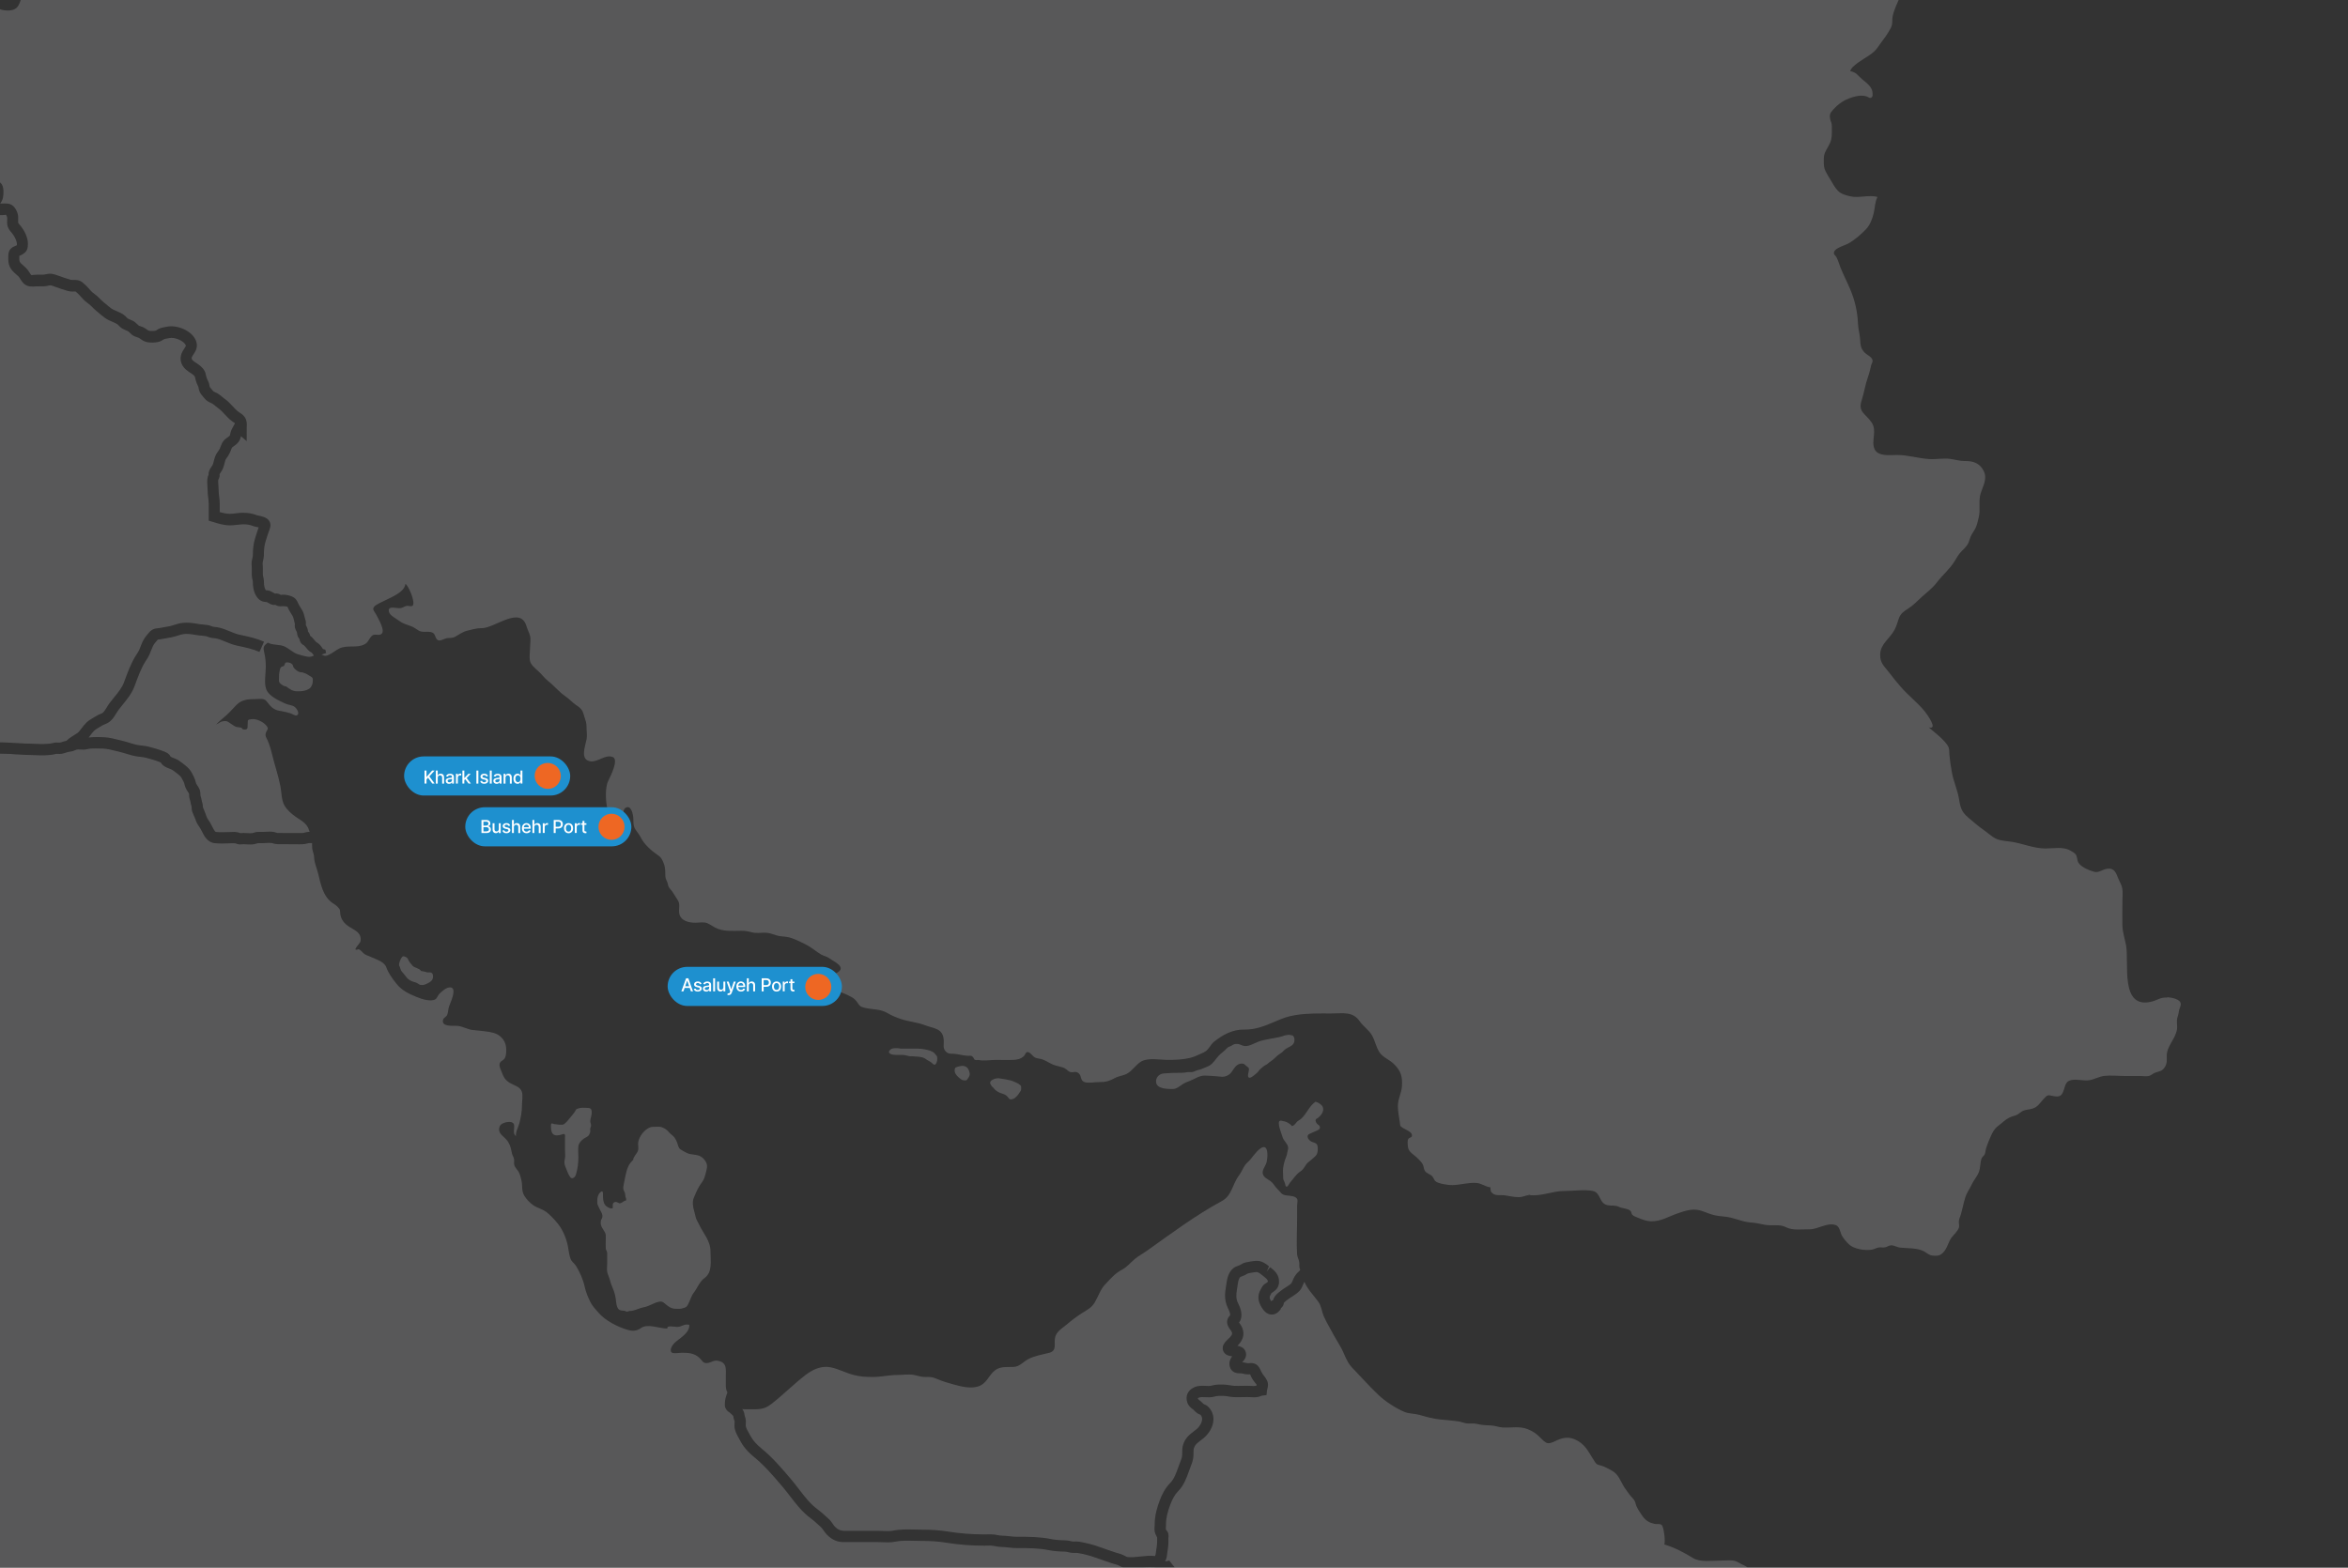 <?xml version="1.0" encoding="UTF-8"?>
<svg id="Layer_2" data-name="Layer 2" xmlns="http://www.w3.org/2000/svg" xmlns:xlink="http://www.w3.org/1999/xlink" viewBox="0 0 1008.91 673.82">
  <rect x="0" y="0" width="1008.91" height="673.82" fill="#333333" stroke="none"/>
  <defs>
    <style>
      .cls-1 {
        fill: none;
      }

      .cls-2 {
        clip-path: url(#clippath);
      }

      .cls-3 {
        fill: #e9e8ed;
      }

      .cls-4 {
        fill: #fff;
      }

      .cls-5 {
        fill: #ee6723;
      }

      .cls-6 {
        fill: #1e90cf;
      }

      .cls-7 {
        opacity: .21;
      }
    </style>
    <clipPath id="clippath">
      <rect class="cls-1" width="1008.91" height="673.82"/>
    </clipPath>
  </defs>
  <g id="Layer_1-2" data-name="Layer 1">
    <g class="cls-7">
      <g class="cls-2">
        <g>
          <path class="cls-3" d="M551.07,445.39c-3.42,1.02-7.17,1.15-10.51,2.4-2.01,.75-4.41,2.45-6.64,1.61-.71-.27-1.42-.65-2.18-.69-1.11-.06-1.65,.13-2.56,.73-.49,.33-1.12,.43-1.61,.78-.47,.33-.84,.81-1.25,1.21-.82,.8-1.78,1.41-2.57,2.25-1.37,1.46-2.23,3.14-3.91,4.24-1.07,.69-2.33,.98-3.47,1.52-.77,.37-1.59,.42-2.37,.75-.63,.26-1.24,.55-1.94,.62-.69,.07-1.34-.08-2.02,.05-.79,.16-1.43,.24-2.25,.24-2.6-.02-5.19,.08-7.78,.29-1.91,.16-3.38,1.7-3.27,3.63,.17,3.06,5.1,3.09,7.26,3.04,1.66-.04,2.96-1.28,4.31-2.14,1.1-.7,2.27-1.07,3.46-1.57,2.08-.88,3.66-2.06,5.97-2.05,1.67,0,3.26,.21,4.91,.29,1.64,.08,2.85,.54,4.44-.18,1.16-.52,1.69-1,2.4-2.07,.78-1.17,1.66-2.6,3.04-3.04,.6-.19,1.38-.26,1.95,0,.33,.15,.64,.51,.91,.76,.29,.27,.97,.67,1.16,.98,.56,.92-1.18,4.01,.35,4.19,.51,.06,1.42-.6,1.81-.92,.46-.38,1-.81,1.44-1.21,.55-.48,.84-1.13,1.41-1.6,.56-.46,1.14-1.06,1.74-1.45,.52-.34,.98-.44,1.44-.88,.89-.86,1.99-1.37,2.87-2.27,.87-.87,1.67-1.58,2.72-2.2,.87-.51,1.35-1.37,2.19-1.9,1.71-1.09,3.78-1.46,3.7-3.93-.02-.64-.24-1.52-.88-1.81-.35-.16-1.49-.31-1.83-.27-.58,.07-1.63,.25-2.42,.59Z"/>
          <path class="cls-3" d="M564.96,473.77c-2.52,1.88-3.54,5.01-5.89,7.11-.67,.6-1.38,.79-1.96,1.49-.54,.66-1.1,1.54-2.05,1.63-.23-.57-1.28-1.2-1.79-1.49-.78-.44-1.95-.7-2.82-.83-1.46-.22-.87,2.1-.66,2.96,.34,1.39,.91,2.76,1.34,4.16,.5,1.64,2.04,2.53,2.36,4.3,.13,.75-.23,1.39-.33,2.11-.1,.74-.22,1.32-.52,2.05-.66,1.59-1.09,3.22-1.3,4.91-.13,1.06,.01,2.24,.02,3.31,0,.67-.05,1.2,.22,1.81,.3,.66,.56,1.13,.69,1.82,.07,.41,.19,1.14,.83,.86,.4-.17,.96-1.41,1.28-1.77,1.47-1.63,2.57-3.58,4.47-4.76,1.46-.91,1.95-2.75,3.24-3.86,.56-.48,1.13-.81,1.66-1.35,.6-.61,1.7-1.34,2.06-2.11,.46-.97,.54-2.59,.29-3.63-.35-1.45-1.87-1.29-2.97-2.03-.76-.52-1.57-1.51-1.15-2.5,.23-.53,1.05-.71,1.52-.97,.68-.38,1.37-.57,2.06-.91,.53-.27,1.33-.49,1.52-1.12,.28-.89-.37-1.33-.93-1.74-.36-.27-.78-.95-.84-1.36-.15-.99,.48-.96,1.08-1.43,1.07-.83,2.17-2.24,2.18-3.64,0-.92-.4-1.55-1.14-2.14-.42-.33-1.22-.92-1.83-.93-.08-.18-.1-.36-.65,.05Z"/>
          <path class="cls-3" d="M272.07,498.53c-.96,.98-1.69,1.81-2.21,3.06-.53,1.26-.82,2.49-1.12,3.82-.26,1.14-.49,2.26-.68,3.41-.13,.76-.38,1.64-.17,2.42,.14,.54,.48,1.02,.65,1.55,.15,.48,.09,1,.2,1.46,.16,.65,.45,1.03,.26,1.74-.74,.02-1.39,.74-2.07,1.04-1.03,.46-1.05-.11-1.96-.36-.57-.16-1.23,.02-1.52,.57-.33,.61-.03,1.4-.17,2.08-1.06,.35-2.7-.58-3.31-1.45-.85-1.22-.89-2.83-.89-4.25,0-.85,.08-2.25-1.14-1.14-.92,.84-1.28,2.17-1.28,3.34,0,.85-.1,1.56,.29,2.34,.31,.63,.59,1.27,.91,1.89,.56,1.08,1.21,1.92,.94,3.24-.14,.68-.6,.83-.63,1.58-.02,.44-.1,1.01,0,1.44,.24,1.16,1.2,2.32,1.76,3.34,.52,.95,.37,1.94,.37,3,0,1.3-.09,2.63,0,3.92,.03,.57,.28,.82,.47,1.35,.19,.55,.14,1.09,.14,1.66,0,1.19,0,2.37,0,3.56s-.23,2.61,.05,3.76c.26,1.06,.81,2.1,1.08,3.18,.31,1.23,.71,2.34,1.21,3.5,.69,1.57,1.12,3.09,1.35,4.79,.17,1.26,.26,3.6,1.36,4.49,.71,.57,1.63,.36,2.51,.57,.42,.1,.5,.37,1.04,.33,.31-.02,.48-.18,.76-.25,.34-.09,.65,0,.99-.05,1.29-.23,2.74-.79,4-1.23,.76-.27,1.53-.36,2.31-.58,1.35-.39,2.5-1.1,3.82-1.61,.99-.38,2.69-.98,3.67-.24,1.01,.76,1.88,1.64,3.03,2.22,1.27,.64,2.38,.51,3.78,.53,.83,.01,1.43-.22,2.22-.46,.9-.27,1.09-.63,1.53-1.41,.91-1.62,1.35-3.61,2.49-5.07,1.59-2.05,2.43-4.7,4.64-6.31,3.56-2.58,2.5-7.54,2.54-11.37,.05-4.61-3.19-7.84-5.01-11.83-.4-.88-1-1.71-1.27-2.64-.28-.97-.45-1.96-.74-2.93-.56-1.9-.88-3.98-.1-5.83,.69-1.65,1.32-3.14,2.21-4.68,.68-1.19,1.76-2.35,2.23-3.63,.39-1.08,.72-2.49,1-3.62,.33-1.3,.3-2.43-.42-3.57-.5-.79-.96-1.35-1.73-1.87-1.17-.79-2-.85-3.39-1.06-1.2-.18-1.94-.19-3.04-.75-.89-.45-1.84-.95-2.66-1.51-1.01-.69-1.01-1.96-1.47-3.03-.31-.74-.65-1.46-1.13-2.1-.64-.85-1.56-1.31-2.22-2.12-.86-1.06-2.01-1.88-3.35-2.31-.7-.22-1.44-.14-2.16-.13-.94,0-1.91-.08-2.8,.28-2.39,.96-4.5,3.73-4.99,6.24-.23,1.18,.25,2.49-.09,3.64-.42,1.43-2.12,2.72-2.07,4.05Z"/>
          <path class="cls-3" d="M247.61,476.79c-.7,1.32-1.41,2.21-2.38,3.31-.78,.9-1.38,1.81-2.28,2.59-.63,.55-.84,.75-1.68,.74-.72-.01-1.37,0-2.08-.15-.38-.08-.82-.06-1.18-.14-.2-.04-.72-.35-.91-.27-.45,.2-.37,.78-.36,1.16,.01,1.09,.05,2.52,.83,3.34,.95,.99,2.51,.61,3.72,.28,.28-.08,.86-.34,1.12-.24,.54,.22,.37,1.01,.37,1.43-.01,1.8,0,3.6,0,5.4,0,1.24,.2,2.69-.07,3.91-.31,1.4-.25,2.14,.29,3.46,.59,1.43,1.03,2.86,1.89,4.17,.89,1.36,2.2,.28,2.57-.93,.78-2.54,1.05-4.88,1.05-7.52,0-1.5-.16-3.11-.01-4.6,.13-1.33,1.32-2.61,2.36-3.34,.75-.52,1.85-.83,2.27-1.66,.14-.28,.37-.75,.45-1.04,.15-.57-.08-1.2,.05-1.76,.14-.57,.41-.78,.32-1.5-.07-.58-.31-.86-.31-1.5,0-1.29,.61-2.33,.6-3.62,0-1.43-.19-2.08-1.81-2.11-1.12-.02-2.87-.36-4.83,.6Z"/>
          <path class="cls-3" d="M171.82,415.5c.28,1.3,.56,1.87,1.48,2.84,.57,.61,1.01,1.28,1.53,1.92,.71,.88,2.11,1.56,3.21,1.85,.71,.19,1,.26,1.56,.65,.33,.23,.66,.49,1.13,.57,1.24,.22,2.09-.24,3.17-.77,.89-.43,1.79-1.02,2.04-1.99,.19-.73,.23-1.74-.31-2.27-.66-.66-1.37-.19-2.2-.37-.41-.09-.6-.28-1.04-.32-.56-.06-.98-.21-1.52-.29-.38-1.05-2.8-1.35-3.54-2.17-.45-.5-.9-1.04-1.3-1.57-.37-.49-.55-1.03-.86-1.55-.26-.43-.4-.51-.93-.74-.73-.32-1.11-.44-1.61,.23-.51,.68-1.76,3.29-.82,4Z"/>
          <path class="cls-3" d="M121.99,286.26c-1.49,.41-1.47,.59-1.81,2.03-.28,1.17-.3,2.21-.3,3.41,0,1.04-.13,1.56,.75,2.24,.62,.47,1.46,1.09,2.27,1.08,1.73,1.21,2.8,2.12,4.91,2.11,1.81,0,3.51-.11,5.07-1.13,.87-.57,1.48-1.95,1.5-2.94,.01-.52,.11-1.23-.14-1.67-.25-.43-.81-.64-1.19-.89-.88-.6-1.53-1.01-2.53-1.27-.29-.08-.27-.2-.66-.24-.35-.04-.56,.03-.91-.06-.53-.13-1.07-.45-1.52-.76-.37-.26-.65-.59-.97-.91-.51-.49-.35-.61-.59-1.22-.46-1.15-2.14-1.54-3.21-1.22-.02,.08-.64,1.37-.66,1.46Z"/>
          <path class="cls-3" d="M400.17,451.82c-.91-.4-1.85-.59-2.82-.79-1-.21-2.12-.32-3.14-.31-1.93,.02-3.87,0-5.8,0-.47,0-.95,.04-1.42,0-.38-.03-.71-.16-1.09-.17-.78-.01-1.6-.07-2.36,.11-.57,.14-1.1,.51-1.42,1.02-.54,.84,.48,1.38,1.18,1.54,1.86,.45,3.85-.02,5.73,.34,.73,.14,1.44,.42,2.19,.44,.43,0,.86-.04,1.29,.03,.68,.11,1.33,.07,2.01,.14,.7,.07,1.48,.19,2.15,.41,.83,.27,1.46,.93,2.24,1.31,.59,.28,1.16,.65,1.63,1.1,.25,.24,.72,.71,1.11,.63,.57-.11,.97-1.31,1.03-1.8,.04-.42,.07-1.06,0-1.49-.08-.5-.46-.77-.75-1.13-.34-.43-.55-.89-1.77-1.38Z"/>
          <path class="cls-3" d="M415.86,463.58c-.28,.41-.4,.72-.9,.79-.29,.04-.69,.01-.98-.04-.81-.15-1.42-.7-2.02-1.22-1.23-1.06-2.35-2.63-1.42-4.23,1.07-.46,2.64-.94,3.77-.67,1.05,.25,1.67,.96,2.03,1.93,.21,.55,.43,1.27,.32,1.88-.1,.57-.48,1.1-.79,1.57Z"/>
          <path class="cls-3" d="M426.3,467.02c.19,.24,.45,.4,.65,.63,.28,.32,.48,.65,.82,.92,.58,.46,1.21,.84,1.89,1.14,.57,.25,1.22,.33,1.77,.61,.39,.2,.94,.45,1.21,.79l.16,.16c.6,.46,.69,1.29,1.6,1.26,1.3-.05,2.26-1.02,3.04-1.99,.35-.43,.6-.93,.94-1.37,.22-.29,.37-.51,.39-.87,.02-.35-.01-.71,0-1.06,0-.47-.08-.57-.44-.86-.27-.21-.5-.45-.82-.63-.32-.18-.68-.35-1.02-.49-.74-.29-1.52-.71-2.28-.88-1.16-.27-2.25-.52-3.43-.66-.73-.09-1.45-.32-2.19-.25-.95,.09-2.27,.48-2.89,1.25-.61,.77,.07,1.65,.6,2.31Z"/>
          <g>
            <path class="cls-3" d="M-63.44-106.29c-.05,0-.1,0-.15,.01-.59,.06-1.18,.11-1.65,.08-1.92-.02-3.1-.72-3.65-2.07-.31-.76-.48-1.88,.34-3.02,.02-.11,.03-.23,.05-.34,.06-.43,.12-.86,.25-1.32,.06-.23,.09-.43,.12-.63,.04-.27,.09-.58,.18-.93-.06-.02-.12-.04-.19-.06-1.76-.63-3.42-1.22-5.1-1.49-2.45-.39-3.01,.13-3.02,.13-1.29,1.21-2.69,3.12-3.49,4.74-1.35,2.75-3.53,4.56-6.12,5.09-2.53,.52-5.24-.2-7.49-1.94-3.1-2.41-1.67-6.26-.98-8.11l.44-1.2c.74-1.98,1.5-4.03,.72-5.31-.24-.38-.3-.46-1.79-.38-.89,.04-1.98,.09-3.14-.21-1.77-.47-3.56-1.94-3.89-2.23-.25-.21-.49-.47-.72-.73-.75-.41-1.49-.04-3.2,2.68-.76,1.23-1.69,2.71-3.3,3.32-.78,.29-1.62,.32-2.29,.34-.23,0-.46,0-.65,.04-1.66,.29-2.87-.12-3.94-.46l-.58-.18c-1.85-.56-3.59-1.29-5.34-2.03-.73-.31-1.46-.62-2.21-.91l-1.17-.49c-1.16-.49-2.37-1-3.43-1.17-1.52-.24-3.46-.13-5.17-.04-.47,.03-.92,.11-1.38,.19-.66,.11-1.33,.22-2.01,.25-2.02,.11-3.11-.74-4.07-1.47-1.51-1.14-3.82-1.66-6.05-2.16-.7-.16-1.39-.31-2.05-.48-2.07-.53-4.21-.95-5.8-.38-.78,.28-1.49,.71-2.2,1.13-.92,.54-1.96,1.14-3.16,1.55-1.33,.49-2.91,1.08-4.38,.49-1.51-.61-1.98-1.94-2.24-2.66,0-.02,0-.04,0-.06-.91,.14-2.76,1.17-3.41,1.53l-.92,.5c-1.44,.74-2.72,1.42-3.86,2.38-.63,.53-.99,1.09-1.48,1.87-.28,.44-.58,.9-.93,1.38-1.19,1.63-2.8,2.69-4.21,3.62-1,.66-1.94,1.28-2.62,2.02-1.8,2.21-3.57,1.65-4.46,1.14-.27-.15-.42-.38-.62-.58-.03,1.87-.2,3.47-1.15,5.44-.27,.55-.62,1.06-.99,1.57l-.42,.59c-.19,.3-.31,.62-.44,.93-.16,.38-.32,.76-.51,1.12-.86,1.64-2.11,2.06-2.86,2.31-.33,.11-.48,.17-.64,.29-.45,.35-.93,.68-1.41,1.01-.5,.35-1.01,.69-1.48,1.09-.66,.57-1.3,1.2-1.88,1.83-.19,.21-.27,.38-.46,.87-.15,.37-.31,.75-.52,1.17-1.37,2.61-3.65,5.2-6.08,6.91-1.57,1.1-3.25,1.89-4.87,2.65-1.47,.69-2.86,1.34-4.08,2.18-.47,.33-.96,.61-1.43,.89-.68,.41-1.27,.75-1.76,1.2-1.13,1.04-2.37,1.57-3.47,2.04l-.95,.43c-.84,.41-1.88,.92-3.31,.95-1.18,.02-2.37,.01-3.55,0h-1.82s-3.3,0-3.3,0c-.86-.01-1.58-.17-2.22-.31-.35-.08-.7-.16-1.07-.19-1.17-.09-2.2,.02-2.97,.33-.28,.11-.42,.2-.66,.34l-.19,.24c-.13,.29-.28,.54-.43,.8l-.17,.71c.04,.41,.08,.97-.02,1.59-.53,3.18-1.16,6.53-2.35,9.63-.13,.33-.2,.67-.28,1.01-.11,.45-.22,.9-.37,1.36-.14,.4-.31,.74-.48,1.08-.11,.21-.2,.4-.23,.51-.18,.78-.43,1.52-.68,2.26-.19,.56-.39,1.11-.52,1.69l-.25,.94c-.18,.67-.41,1.51-.41,1.99,0,.36,.5,1.11,.87,1.65l.33,.5c.47,.72,.89,1.46,1.32,2.2l.83,1.43c.25,.41,.62,.76,1.05,1.17,.81,.77,1.81,1.74,2.37,3.42,.87,2.62,.97,6.04,.25,9.15-.13,.55-.18,1.1-.25,1.65-.08,.77-.18,1.54-.36,2.31-.41,1.64-1.41,3.12-2.23,4.32l-1.18,1.7c-.52,.74-1.04,1.47-1.51,2.23-.34,.53-.43,.97-.61,1.85l-.22,1.01c-.34,1.41-.28,3.19-.21,4.92,.03,.73,.05,1.45,.05,2.15,0,.42,.02,.86,.04,1.3,.04,1.01,.07,2.04-.03,3.02-.17,1.58-.67,2.99-1.16,4.36-.29,.81-.58,1.62-.76,2.44-.18,.82-.41,1.62-.64,2.42-.54,1.85-1,3.44-.74,5.06,.48,.64,.73,1,.93,1.41,.56,1.14,.54,2.12,.52,2.91v1.71c.05,1.58,.09,3.21-.3,4.87-.44,1.89-1.45,3.27-2.34,4.48-.33,.45-.66,.91-.97,1.4-1.57,2.57-2.64,4.74-3.25,6.63l-.2,.7c-.21,.76-.45,1.62-.97,2.5-.13,.21-.22,.49-.32,.77-.25,.66-.54,1.42-1.04,2.05-.82,1.06-2.06,1.56-3.06,1.96l-.88,.41,2.95,1.66-6.69,1.16c-1.04,.18-2.09,.49-3.16,.8-1.8,.52-3.66,1.06-5.65,1.17-3.06,.17-7.28,.9-10.01,3.42-.96,.88-1.98,1.75-2.99,2.55-1.31,1.03-2.69,1.42-3.9,1.77-.45,.13-.91,.25-1.37,.43-1.34,.51-2.7,.96-4.05,1.39-2.4,.78-4.67,1.51-6.75,2.64l-1.58,.85c-2.93,1.58-5.7,3.07-8.32,5.08-1.08,.83-2.26,1.49-3.44,2.15-.9,.49-1.8,.98-2.64,1.59-1.89,1.39-4.16,2.65-6.93,3.86l-1.09,.47c-1.8,.77-3.5,1.5-5.07,2.49-1.22,.76-2.5,1.3-3.74,1.82-.79,.33-1.58,.66-2.33,1.05-3.77,1.99-7.51,3.86-11.66,5.02-.62,.17-1.19,.44-1.77,.7-.42,.19-.84,.37-1.27,.54-.73,.29-1.47,.45-2.22,.61-.42,.09-.84,.17-1.25,.31-.97,.32-1.95,.6-2.95,.88-1.47,.41-2.94,.83-4.33,1.39-1.07,.44-2.04,.97-3.02,1.51-.79,.43-1.58,.86-2.4,1.25-.61,.29-1.21,.55-1.81,.81-1.69,.74-3.15,1.37-4.4,2.43-.73,.62-1.53,1.07-2.33,1.52-.3,.17-.58,.37-.87,.55,.79,1.44,1.06,2.8,1.18,4.06,.05,.54,.26,1.2,.49,1.91,.18,.56,.35,1.13,.49,1.7,.15,.63,.4,1.26,.64,1.89,.27,.71,.55,1.43,.75,2.16,.22,.81,.41,1.63,.6,2.44,.24,1,.47,2,.75,2.98,.24,.78,.57,1.54,.91,2.29,.3,.69,.6,1.39,.85,2.09,.2,.55,.59,1.11,1.06,1.75,.36,.51,.73,1.02,1.04,1.56,.81,1.41,1.66,2.93,2.35,4.75,.48,1.27,.53,2.41,.58,3.33,.03,.51,.04,1.03,.18,1.57,.19,.74,.44,1.44,.68,2.13,.6,1.7,1.28,3.63,1.16,6-.14,2.58-1.2,4.58-2.22,6.52-.27,.52-.55,1.04-.81,1.58-.24,.49-.24,1.03-.23,2.02v.9c0,.47,.14,1.17,.26,1.39,.5,.24,3.38,.1,4.81-.43,.93-.35,1.88-.66,2.83-.97l1.2-.39c1.54-.54,3.69-1.32,5.63,.42,1.67,1.5,1.58,3.64,1.51,4.92l-.02,.6c0,1.91-.47,3.76-1.26,5.31l23.32,3.89,14.89-.03,12.98,2.51,12.04,5.1,10.67,3.98,20.37,14.82,5.54,5.5,8.43,3.99,11.28,3.59,12.38,6.16,20.98,12.11,17.7,11.65,116.62,85.02c.83,.11,2.06,.21,3.03,.26,.62-.06,1.12-.11,1.69,0,.57,.1,1.14,.26,1.7,.42l1.34,.36c.22,.06,.42,.13,.69,.15,.55,.02,1,.03,1.57,.17,1.24,.33,2.66,.31,4.17,.29h1.12s2.48,0,2.48,0c1.64,0,3.28,0,4.91,0,.92-.06,1.87,.12,2.78,.27,.57,.09,1.13,.18,1.72,.21,.58,.02,1.17,0,1.76-.01,.62-.01,1.23-.03,1.82-.02,.89,.02,1.76,.14,2.63,.26,.68,.09,1.37,.19,2.07,.21,2.35,.06,4.84,.41,6.12,.61,2.32,.37,4.42,.7,6.41,.83,.56,.04,1.15,0,1.74-.02,1-.04,1.99-.07,2.98,.05,1.18,.15,2.37,.38,3.57,.62,1.89,.37,3.68,.71,5.41,.72,1.74,.01,3.43,.12,5.12,.23,1.75,.11,3.48,.21,5.3,.22,1.56,.06,3.02,.12,4.53,.24,2.43,.21,4.86,.21,7.54,.32,2.96,.12,6,.25,8.41-.38,.83-.21,1.6-.18,2.16-.15,.22,0,.42,.04,.66,0,.41-.06,.81-.21,1.21-.34l.47-.16c.36-.12,.69-.16,1.03-.23,.69-.71,1.55-1.32,2.42-1.89l1.11-.7c.63-.38,1.49-.91,1.79-1.26,.39-.45,.75-.92,1.1-1.4,.69-.91,1.4-1.82,2.27-2.67,.9-.86,1.91-1.44,2.81-1.95,.41-.23,.82-.46,1.2-.72,.72-.48,1.39-.75,1.93-.97,.54-.22,.83-.34,1.09-.57,.56-.49,1.11-1.39,1.65-2.27,.41-.67,.82-1.33,1.25-1.91,.61-.8,1.24-1.58,1.88-2.35,1.77-2.16,3.44-4.2,4.31-6.59,1.4-3.85,2.99-8.23,5.12-11.52l.35-.54c.38-.58,.74-1.11,1.03-1.77,.17-.4,.34-.84,.51-1.28,.64-1.64,1.37-3.5,2.66-4.94l.44-.53c.44-.55,.94-1.17,1.56-1.63,1.05-.81,2.08-.87,2.68-.91l1.76-.28c1.15-.2,2.3-.4,3.45-.63,.67-.13,1.35-.35,2.03-.57,1.16-.37,2.36-.75,3.65-.87,2.3-.23,4.53,.09,6.58,.47,.65,.12,1.3,.17,1.95,.23,.73,.06,1.45,.13,2.17,.25,.55,.09,1.15,.3,1.72,.51l.49,.18c.22,.07,.4,.08,.78,.12,.34,.03,.68,.05,1.08,.12,1.99,.33,3.75,1.07,5.46,1.78,1.39,.58,2.69,1.12,4.01,1.41l.83,.18c3.36,.72,6.53,1.39,9.83,2.86l-1.96,4.41c-2.84-1.26-5.64-1.86-8.87-2.55l-.84-.18c-1.76-.38-3.33-1.03-4.86-1.67-1.52-.63-2.96-1.23-4.39-1.47-.24-.04-.45-.05-.65-.07-.5-.04-1.13-.09-1.91-.34l-.68-.25c-.27-.1-.56-.22-.82-.27-.59-.1-1.19-.15-1.78-.2-.81-.07-1.62-.14-2.42-.29-1.97-.36-3.61-.57-5.24-.42-.78,.08-1.69,.36-2.65,.67-.86,.27-1.72,.54-2.56,.71-1.19,.24-2.37,.44-3.56,.65l-1.35,.24c-.33,.06-.65,.08-.95,.1-.21,.05-.57,.5-.79,.77-.21,.26-.42,.51-.61,.73-.7,.78-1.23,2.14-1.74,3.45-.19,.5-.39,.99-.58,1.45-.41,.94-.9,1.7-1.42,2.5l-.33,.5c-1.84,2.84-3.32,6.94-4.52,10.23-1.26,3.49-3.28,5.95-5.23,8.33-.59,.73-1.19,1.46-1.76,2.21-.34,.45-.66,.98-.99,1.51-.69,1.13-1.48,2.42-2.59,3.39-.89,.78-1.77,1.13-2.48,1.41-.41,.17-.73,.29-1.01,.48-.48,.33-1,.63-1.52,.92-.72,.41-1.39,.79-1.85,1.24-.68,.66-1.22,1.38-1.76,2.1-.23,.3-.47,.59-.7,.88,1.11-.13,2.19-.18,3.19-.18,2.67,0,4.6,.04,6.79,.52,2.56,.57,5.58,1.28,8.67,2.27,1.39,.45,3.02,.76,4.71,.92,1.63,.15,3.05,.57,4.42,.96l1.34,.38c1.36,.36,2.83,.95,4.13,1.5,1.31,.55,1.77,1.46,1.99,1.9,.24,.16,.69,.33,1.26,.55,.71,.27,1.6,.6,2.47,1.23,1.04,.75,2.22,1.63,3.21,2.48,1.48,1.27,2.13,2.56,2.75,3.81l.27,.54c.39,.76,.58,1.45,.73,2.01,.08,.28,.15,.57,.26,.87,.08,.19,.27,.48,.48,.79,.34,.5,.66,1,.91,1.55,.43,.98,.45,1.81,.46,2.36,0,.17,0,.34,.03,.53,.03,.19,.09,.34,.14,.5,.13,.39,.29,.88,.36,1.49,.03,.25,.1,.46,.16,.68,.13,.44,.25,.87,.31,1.35,.05,.37,.07,.69,.08,.98l1.11,2.79c.16,.36,.27,.72,.37,1.08,.29,.78,.59,1.23,.95,1.75,.26,.38,.53,.77,.77,1.18,.25,.43,.49,.91,.74,1.42,.46,.93,1.14,2.34,1.7,2.4,1.75,.18,3.74,.11,5.65,.04,.81-.03,1.61-.06,2.4-.07,1.13,.1,1.71,.27,2.16,.45,.36,.11,.56,.08,.75,.06,.31-.03,.59-.04,.86-.05,.49,0,1.01,.03,1.54,.06,.79,.05,1.62,.1,2.18,0,.22-.04,.41-.1,.6-.16,.51-.16,.99-.35,2.17-.36h1.82c.4,0,.82-.03,1.25-.05,1.03-.06,2.21-.13,3.33,.06,.44,.08,.81,.19,1.17,.3,.39,.12,.54,.2,.69,.15l7.7,.03c.95,.02,1.92,.04,2.85,0,.31-.02,.59-.11,.88-.18,.52-.13,1.05-.26,1.6-.31,.19-.02,.4,0,.6,0-.31-.99-.68-1.94-1.23-2.7-1.16-1.6-3-2.6-4.58-3.66-1.85-1.25-3.89-3.02-5.01-4.97-1.34-2.35-1.23-5.69-1.74-8.29-.95-4.79-2.54-9.33-3.68-14.07-.5-2.07-1.05-3.89-1.92-5.86-.42-.94-1.04-1.6-.7-2.86,.44-1.6,1.67-1.71,.08-3.47-1.37-1.52-4.15-2.83-6.13-2.57-1.93,.25-1.59,.22-1.71,2.18-.1,1.53,.23,2.48-1.76,2.23-.89-.11-.48-.56-1.03-.74-.78-.25-1.44-.13-2.22-.38-.63-.21-1.58-.94-2.17-1.3-1.26-.79-1.46-1.34-3.25-1.12-1.53,.19-1.76,.9-3.17,1.43,1.34-1.4,3.01-2.71,4.46-4.01,1.6-1.44,2.82-2.89,4.26-4.36,2.35-2.4,5.08-2.56,8.34-2.57,1.74,0,3.42-.46,4.57,.83,1.25,1.39,1.68,2.51,3.59,3.54,1.44,.77,2.33,.62,3.97,1.03,.83,.21,1.77,.45,2.6,.65,.58,.14,2.1,1.11,2.66,1,1.86-.38,.32-2.9-.56-3.61-1.11-.9-2.86-.9-4.03-1.46-2.81-1.34-7.13-3.06-8.33-6.31-.94-2.56-.16-6.8-.15-9.54,0-2.22-.19-3.99-.67-6.11-.55-2.41-.3-2.89,1.54-4.29,2.15,1.23,5.15,.64,7.37,1.74,1.83,.9,3.7,2.75,5.63,3.29,1.47,.41,2.88,.87,4.32,1.06,.84,.11,1.59-.13,2.33-.39l-.04-.53c0,.16-.44-.48-.75-.83-.58-.34-1.1-.66-1.6-1.2-.29-.31-.56-.64-.83-.97-.26-.32-.53-.65-.83-.95-.41-.19-1.12-.59-1.58-1.41-.32-.56-.41-1.06-.45-1.41-.29-.34-.6-.77-.79-1.37-.17-.5-.2-.95-.23-1.28l-.21-.56c-.23-.42-.5-.95-.66-1.57-.16-.66-.09-1.25-.05-1.65-.13-.61-.21-.85-.28-1.13l-.15-.63c-.18-.76-.27-1.19-.59-1.72l-.51-.83c-.5-.79-.98-1.56-1.38-2.44l-.3-.67c-.59-.1-1.25-.21-1.97-.21-.74,.06-1.36,.11-2.01-.05-.58-.14-.99-.38-1.23-.53-.16,.08-.73,.13-1.41-.07-.61-.18-1.11-.47-1.51-.71l-.66-.37c-.63-.12-1.37-.05-2.21-.43-2.93-1.34-3.9-5.24-3.84-8.18,0-.29-.07-.62-.17-1.03-.14-.58-.31-1.31-.3-2.19v-2.75c0-.25-.02-.52-.04-.8-.05-.73-.1-1.56,.05-2.39,.07-.42,.16-.78,.24-1.12,.14-.58,.22-.94,.22-1.47,0-2.62,.29-4.9,.92-6.98,.36-1.18,.72-2.36,1.12-3.53,.18-.53,.31-.84,.41-1.12,.02-.05,.04-.09,.05-.14-.32-.08-.66-.15-.88-.19-.61-.12-1.13-.25-1.46-.38-1.48-.56-2.64-.76-4.43-.76-.69,.08-1.65,.11-2.44,.21-.98,.13-1.96,.25-3.01,.25h-.01c-2.75,0-5.41-.83-7.56-1.5l-1.69-.53v-7.33c0-.86-.11-1.66-.21-2.46-.13-1-.25-2.01-.25-3.1,0-.47-.04-1-.08-1.54-.1-1.39-.21-2.96,.13-4.37,.09-.39,.24-.7,.37-.93-.02-.3-.02-.65,.05-1.03,.2-1.04,.78-1.87,1.24-2.54,.17-.25,.36-.49,.47-.74,.21-.49,.34-1.03,.47-1.56,.3-1.2,.67-2.69,1.69-3.97,.71-.9,1.11-1.79,1.58-3.11,.62-1.72,1.79-2.53,2.64-3.11,.39-.27,.69-.48,.92-.75,.08-.1,.1-.12,.2-.62,.06-.29,.12-.59,.22-.92,.27-.94,.78-1.84,1.23-2.64l.63-1.15c-.12-.08-.28-.19-.5-.34l-.77-.52c-1.27-.92-2.25-1.98-3.19-3.01-.85-.92-1.65-1.79-2.55-2.42-.48-.33-.95-.73-1.42-1.12-.44-.38-.88-.77-1.35-1.04-.21-.12-.43-.22-.65-.31-.78-.36-1.85-.84-2.72-1.96l-.44-.53c-.6-.7-1.28-1.5-1.63-2.33-.25-.59-.34-1.11-.41-1.53-.05-.3-.09-.49-.15-.6-.42-.83-.71-1.56-1-2.41-.13-.38-.23-.81-.32-1.25-.05-.23-.12-.57-.17-.68-.34-.59-1.16-1.12-2.02-1.69-.65-.43-1.29-.86-1.84-1.35-2.09-1.82-2.8-4.47-1.83-6.89,.33-.86,.81-1.57,1.19-2.14,.72-1.07,.69-1.14,.58-1.42-.74-1.86-4.72-3.57-7.06-3.05l-.91,.17c-.53,.09-1.08,.19-1.39,.34-.87,.54-1.5,.93-2.34,1.13-1.31,.31-3.31,.37-4.65,.15-1.41-.24-2.36-.91-3.05-1.41-.27-.19-.54-.4-.88-.55-.18-.08-.38-.13-.57-.19-.63-.2-1.5-.46-2.35-1.17-.37-.31-.66-.59-.93-.86-.37-.37-.51-.51-.87-.67l-.55-.24c-.66-.27-1.33-.57-1.9-.94-.6-.39-1.03-.84-1.37-1.2-.18-.19-.37-.39-.49-.47-.73-.49-1.64-.87-2.49-1.24l-1.12-.49c-1.28-.59-2.14-1.29-3.06-2.03-1.87-1.52-3.23-2.64-4.62-4.1-.45-.47-.95-.83-1.43-1.2-.74-.56-1.58-1.2-2.35-2.11-.98-1.16-2.08-2.27-2.94-2.96-.06,.02-.79,.03-1.31,.03-.62,0-1.34-.04-2.08-.26-1.85-.56-3.63-1.13-5.45-1.81-1.51-.57-1.91-.71-2.67-.5-1.4,.37-2.77,.34-3.96,.33h-.83c-.24-.01-.51,0-.8,.03-1.48,.11-3.51,.25-5.01-1.1-.74-.66-1.24-1.44-1.68-2.14-.28-.44-.55-.86-.8-1.1-.28-.28-.58-.54-.89-.8-.93-.8-2-1.71-2.72-3.16-.74-1.5-.73-2.94-.71-4.1v-.67c-.04-3.07,1.87-3.85,2.9-4.28,.21-.08,.44-.18,.7-.32,.05-.02,.08-.03,.1-.03h0c0-.14,0-.3,0-.49,0-1.14-.82-3.04-1.91-4.45l-.44-.53c-.68-.79-1.62-1.88-1.81-3.56-.07-.61-.05-1.22-.02-1.82,.02-.52,.04-1.06-.05-1.31-.27-.7-.42-.89-.47-.93-.29,.08-.98,.12-1.67,.15-.57,.02-1.14,.06-1.68,.04-2.47-.05-3.57-1.24-4-1.95-.41-.67-.96-2.09,.01-4.09,.23-.49,.56-.97,.9-1.44,.21-.29,.49-.68,.53-.84,.05-.2,.08-.58,.1-.98-.33,.18-.66,.38-.86,.54-.61,.69-1.28,1.48-2.56,1.77-.72,.17-1.46,.11-2.05,.07-2.39-.07-4.07-.91-4.88-2.28-1.41-.68-2.68-2-3.11-3.4-.28-.95-.19-1.81-.13-2.5,.02-.22,.06-.56,.04-.67-.06-.5-.48-.89-1.48-1.72-1.99-1.67-3.2-2.89-4.58-4.67-3.21-1.24-5.27-2.9-6.11-4.93-.61-1.48-.55-3.08,.19-4.63,.37-.77,.84-1.26,1.18-1.62,.71-.84,.79-1.03,1.13-1.91,.76-1.93,1.98-3.05,2.96-3.95,.56-.51,1.03-.95,1.4-1.47,.6-.85,1.11-2.32,1.2-3.31-.49-.2-.98-.46-1.46-.73-.25-.14-.49-.28-.74-.39-.36-.16-.79-.32-1.27-.5-2.48-.93-5.86-2.21-6.7-5.24-1.02-3.71,1.65-4.95,2.79-5.48l.63-.3c.09-.05,.18-.09,.27-.14-.38-1.79,.25-3.44,.72-4.65,2.19-5.84,5.12-6.33,7.18-5.79,.18,.05,.37,.12,.56,.2-.11-.37-.19-.75-.25-1.16-.32-2.69,.95-4.93,1.96-6.73,.25-.44,.5-.88,.71-1.31,1.17-2.37,3.13-5.59,6.57-6.28,.17-.04,.35-.06,.53-.08-.02-.43-.01-.93,.1-1.48,.54-2.6,1.22-5.31,2.93-7.43C-4.81-.9-3.88-1.41-3.25-1.64-1.34-2.33,.28-1.33,1.25-.75c.23,.14,.58,.35,.7,.39,.71,.15,1.55,.19,2,.14,.1-.24,.23-.57,.31-.79,.16-.43,.31-.83,.45-1.12,.79-1.62,1.14-2.59,1.15-4.07,0-.36,.03-.78,.07-1.21,.04-.47,.11-1.33,.03-1.62-.06-.09-.54-.4-.83-.58-.63-.4-1.42-.91-2.05-1.72-1.08-1.4-1.26-3-1.41-4.29-.05-.47-.09-.93-.22-1.36-.13-.48-.58-1.17-1.02-1.83-1.1-1.69-2.76-4.24-1.28-7.09,1.26-2.42,2.82-5.09,5.29-6.3,.99-.48,2.1-.63,3.08-.77l.83-.13c1.04-.2,2.1-.27,3.16-.34,.92-.06,1.84-.11,2.75-.3,.36-.08,.74-.2,1.14-.36-.61-.13-1.13-.35-1.56-.52-.22-.09-.44-.19-.68-.26-1.33-.37-1.9-.86-2.57-1.52-.99-.95-2.19-.95-4.09-.86-.54,.03-1.06,0-1.61,.05h-.04c-1.56,0-3.14,.23-4.83,.71l-.5,.14c-1.77,.51-3.45,.99-5.59,1-1,.04-2.05,.08-3.12-.55-.61-.36-.98-.84-1.23-1.16-1.02-.82-1.87-1.38-2.96-1.76-1.47-.52-2.49-1.21-3.03-2.05-.24-.37-.4-.71-.55-1.05l-.61-.84c-1.37-1.59-2.8-3.24-4.4-4.25-.71-.45-1.1-.48-1.21-.44,.04,.01-.08,.16-.21,.3-.33,.36-.75,.81-1.32,1.15-.49,.31-1.1,.6-1.69,.87l-.62,.29c-1.24,.61-2.68,.87-3.95,1.1-.43,.08-.86,.15-1.24,.24-1.31,.31-4.92,1.17-6.14-1.77-.9-2.2,.96-4.14,2.08-5.29,.09-.11,.18-.2,.26-.28-1.22-1.64-1.63-4.32-1.68-5.3-.07-1.2-.12-2.78,.15-4.18l.37-.92c0-.4,.02-.77,.11-1.17,.21-.88,.29-1.33,.29-2.2,0-1.64-.22-2.48-.81-3.1-.12-.13-.25-.22-.49-.39-.46-.32-1.15-.81-1.72-1.74-.37-.62-.49-.85-.67-1.07-.14-.13-.39-.12-1.17,.17-.12,.05-.43,.32-.64,.49-.8,.68-2.02,1.75-3.85,1.58-2.52-.19-3.24-1.99-3.54-2.77l-.2-.45c-.07-.08-.31-.18-.47-.26-.43-.2-.88-.42-1.33-.74-2.62-1.84-1.94-5.29-1.54-7.35,.1-.53,.21-1.01,.23-1.4,.07-1.56,.67-2.84,1.22-3.97,.58-1.21,.83-1.84,.66-2.34-.49-1.44-2.68-3.14-3.74-3.96-.83-.65-1.33-.81-1.45-.82-.26,.28-.85,.68-1.69,.85-.75,.14-1.48,.09-2.07,.05l-.58-.03c-4.09,.02-5.76-1.14-5.82-3.5-.04-1.68,1.19-3.08,2.19-4.21l.35-.41c.25-.31,.5-.56,.75-.78,.09-.17,.1-.74,.08-.93-.26-.06-.81-.71-.97-1.69-.18-1.09,.23-2.07,.53-2.79,.02-.05,.04-.1,.06-.15Z"/>
            <path class="cls-3" d="M450.65,581.5c-2.8,.72-6.31,1.29-8.95,2.75-2.28,1.26-3.54,3.16-6.21,3.28-3.28,.15-6.16-.44-8.71,2.13-1.96,1.97-2.97,4.65-5.61,5.92-2.45,1.18-6.14,.82-8.69,.19-3.52-.88-7.07-1.83-10.4-3.28-1.58-.68-2.55-.66-4.32-.63-2.15,.03-3.23-.56-5.2-.91-2.11-.38-4.77,.04-6.92,.04-3.7,0-7.03,.89-10.66,.86-2.99-.02-5.32-.12-8.2-.87-3.37-.87-6.37-2.56-9.78-3.27-4.03-.84-7.76,.91-10.91,3.32-5.16,3.97-9.64,8.58-14.78,12.53-3.31,2.54-5.67,2.14-9.67,2.16-1.06,0-1.92,.06-2.75-.09,.04,.05,.1,.1,.14,.15,.72,.98,.82,1.82,.88,2.32,.09,.53,.15,.68,.2,.83,.15,.43,.35,1.01,.39,1.82,.03,.44,0,.91-.03,1.37-.02,.34-.05,.77,0,.94,.23,.95,.86,2.08,1.48,3.16l.62,1.12c.86,1.62,2.52,3.52,4.45,5.08,4.85,3.92,8.93,8.72,12.87,13.36,1.17,1.38,2.28,2.83,3.39,4.27,2.52,3.29,4.91,6.4,8.08,8.72,1.27,.93,2.34,1.91,3.45,2.92l1.18,1.08c.83,.73,1.4,1.56,1.9,2.28,.35,.51,.66,.96,.99,1.27,1.26,1.21,2.15,1.52,3.68,1.66,1.81,0,3.63,0,5.43,0h9.42c.66,0,1.35,.03,2.05,.06,1.45,.07,2.94,.12,4.14-.12,3.11-.65,6.31-.57,9.4-.5,.96,.02,1.91,.05,2.84,.05,4.49,0,7.99,.25,11.35,.79,5.09,.83,10.43,1.25,15.86,1.25l1.15-.02c1.06-.02,2.12-.05,3.15,.09,.43,.06,.85,.14,1.26,.22,.57,.11,1.13,.23,1.74,.24,1.2,.01,2.36,.14,3.52,.26,1.1,.12,2.25,.24,3.34,.24,4.8-.04,9.56,0,14.29,.95,1.69,.34,3.78,.53,6.22,.57,.89,0,1.63,.18,2.29,.33,.28,.06,.56,.13,.85,.17,.3,.05,.6,.02,.9,0,.53,0,1.19-.04,1.9,.08,3.29,.56,6.21,1.31,8.67,2.24,1.33,.49,2.67,.94,4,1.39,.96,.32,1.91,.64,2.86,.97,.39,.14,.77,.24,1.14,.34,.75,.2,1.6,.43,2.48,.88l.53,.28c.56,.3,.88,.47,1.18,.5,1.67,.18,3.46,0,5.37-.22,2.11-.22,4.25-.46,6.43-.21,.26-.66,.29-1.01,.34-1.49,.04-.41,.08-.82,.17-1.26,.31-1.7,.43-3.36,.37-5.23l-.78-1.59c-.45-1.13-.37-2.35-.3-3.33,.02-.26,.04-.51,.03-.73-.04-3.8,1.18-7.75,2.21-10.39,.95-2.45,2.16-5.05,4.5-7.43,1.61-1.63,2.52-4.19,3.41-6.66,.27-.75,.54-1.5,.82-2.21,.49-1.23,.81-2.1,.86-3.03,.02-.38,.02-.73,.02-1.08,0-1.02,0-2.18,.41-3.48,.89-2.88,2.83-4.36,4.54-5.66,.4-.31,.81-.61,1.21-.95,1.4-1.18,2.37-2.91,2.4-4.31,.02-.73-.21-1.33-.71-1.87-.29-.16-.59-.29-.89-.42l-.55-.31c-.65-.49-1.25-1.06-1.8-1.68h-.08c-.72-.53-1.81-1.34-2.32-2.83-.95-2.77,.14-5.28,2.84-6.54,1.8-.84,3.61-.74,5.04-.66,.94,.05,1.75,.1,2.42-.09,1.7-.47,3.26-.53,5.08-.49,.96,.02,1.91,.16,2.84,.31,.66,.1,1.31,.21,1.98,.25,1.17,.05,2.37,.03,3.55,0,1.17-.03,2.31-.05,3.59,.03,.72,.05,1.46,.1,1.93,0,.16-.03,.3-.09,.45-.15,.03-.12,.07-.24,.07-.36-.18-.22-.5-.62-.83-1.04-.53-.68-1.05-1.38-1.45-2.19l-.29-.66c-.07-.16-.17-.39-.26-.58-.02,0-.03,0-.05,0-.28,.02-.54,.08-.79,.04-.9,0-1.59-.16-2.2-.3l-.67-.14c-.17-.03-.35-.02-.53-.02h-.05c-.98,0-3.59-.03-4.4-2.79-.32-1.06-.4-2.7,1-4.51-1.27-.16-2.58-.46-3.43-1.58-.54-.73-.75-1.65-.58-2.58,.23-1.28,1.25-2.32,2.56-3.55l.42-.4c1.25-1.31,1.16-1.83,.64-2.77-.09-.16-.22-.33-.36-.5-.68-.91-1.81-2.42-1.31-4.35,.25-.96,.82-1.53,1.17-1.86,.12-.94-.49-2.2-1.02-3.32-1.56-3.26-1.23-6.48-.77-8.95l.18-1.17c.3-2.07,.7-4.89,2.88-6.76,.75-.64,1.59-.94,2.27-1.18,.23-.08,.46-.15,.66-.25,.89-.54,1.56-.95,2.53-1.15,1.54-.31,2.81-.57,3.99-.66,2.79-.26,4.57,1.18,6.01,2.33l-1,2.28,1.49-1.9c1.74,1.36,3.91,3.06,3.81,6.43-.07,2.43-1.52,3.49-2.57,4.26-.29,.21-.49,.33-.65,.42-.06,.11-.13,.23-.18,.32-.79,1.33-.86,1.76,.04,3.29l.08-.25,.77-.37c.11-.43,.27-.92,.61-1.42,.82-1.2,2.03-2.09,3.01-2.81,.71-.53,1.25-.87,1.83-1.24,.8-.5,2.14-1.34,2.44-1.85,.18-.32,.31-.64,.44-.97,.22-.55,.46-1.11,.8-1.69,.73-1.25,1.58-2.05,2.47-2.85-.08-.29-.2-.59-.27-.87-.24-.94,0-1.69-.15-2.6-.21-1.27-.85-2.12-.93-3.45-.32-5.19,.02-10.52,.02-15.72,0-1.7,0-3.41,0-5.11,0-.6,.3-2.13,.1-2.64-.56-1.48-2.93-1.51-4.44-1.69-2.61-.31-2.41-1.15-4.34-3.03-.82-.8-1.33-1.82-2.15-2.63-.94-.94-2.65-1.58-3.42-2.64-1.6-2.22,.7-4.06,1.16-6.08,.39-1.71,.81-6.38-1.18-6.43-1.85-.05-4.69,3.96-5.7,5.22-.71,.89-1.76,1.65-2.38,2.53-.99,1.4-1.53,3.02-2.6,4.43-2.88,3.75-3.03,8.67-7.33,10.99-11.37,6.14-21.73,13.93-32.24,21.4-1.7,1.21-3.61,2.21-5.21,3.54-1.93,1.6-3.26,3.42-5.56,4.63-2.97,1.57-4.78,3.77-7.12,6.22-2.2,2.32-2.98,5.21-4.52,7.78-1.43,2.38-3.11,3.13-5.42,4.58-2.42,1.52-4.63,3.25-6.74,5.03-2.11,1.78-4.63,3.07-4.98,6-.33,2.66,.86,5.25-2.58,6.13Z"/>
            <path class="cls-3" d="M657.04,513.82s-.07,.02-.11,.02c-.02,.29,.02,.56,.11-.02Z"/>
            <path class="cls-3" d="M748.31,672.29c-1.36-.66-2.13-1.37-3.66-1.54-1.74-.19-3.65,.02-5.42,.02-3.77,0-8.62,.8-11.73-1.08-3.89-2.36-7.92-4.55-12.36-5.85,.46-1.48-.06-6.15-.81-7.87-.6-1.37-2.17-.68-3.53-1-2.19-.52-3.7-1.45-5.03-3.32-.87-1.23-2.01-2.9-2.61-4.29-.46-1.06-.31-1.56-.99-2.6-.53-.82-1.43-1.57-2.01-2.41-.68-.98-1.52-1.99-2.15-2.99-1.88-2.99-2.48-5.72-5.61-7.37-1.59-.84-2.58-1.46-4.14-1.97-1.2-.39-2.01-.28-2.84-1.5-2.19-3.22-3.64-7-7.37-9.16-3.11-1.81-5.64-1.79-8.86-.37-1.34,.59-2.84,1.47-4.12,1.32-1.02-.12-2.29-1.46-3.03-2.21-1.91-1.95-3.37-2.94-5.84-3.9-3.26-1.26-6.94-.45-10.43-.63-1.82-.1-3.26-.82-5.14-.88-2.35-.08-3.97-.17-6.14-.68-1.29-.3-2.3-.09-3.66-.15-1.66-.07-2.79-.75-4.35-.96-2.5-.35-5.21-.55-7.71-.79-3.11-.3-6-1.16-8.98-2-2.08-.58-4.33-.41-6.31-1.24-3.75-1.57-8.34-4.58-11.3-7.41-3.86-3.69-7.48-7.78-11.29-11.73-2.44-2.54-3.31-6.35-5.19-9.39-1.67-2.71-3.19-5.54-4.72-8.33-.74-1.36-1.6-2.89-2.2-4.32-.87-2.06-.95-4.3-2.32-6.18-2.11-2.91-4.41-5.04-5.91-8.41-.01-.03-.03-.07-.04-.1-.05,.07-.11,.13-.16,.21-.21,.37-.35,.73-.49,1.07-.22,.55-.45,1.09-.76,1.62-.89,1.5-2.55,2.55-4.02,3.47-.46,.29-.9,.56-1.25,.83-.93,.68-1.82,1.33-2.16,1.83-.02,.33-.15,.9-.51,1.48-.27,.33-.52,.58-.76,.8l-.08,.38-.35,.44c-1.33,1.68-2.76,1.95-3.73,1.89-1.57-.1-2.95-1.13-4.1-3.06-1.33-2.22-2.27-4.74-.24-8.12,.46-.81,.66-1.15,.92-1.42,.5-.53,.89-.74,1.22-.9,.37-.26,.69-.5,.77-.59-.03-.81-.43-1.23-2.01-2.47l-.5-.4c-1.27-1-1.8-1.38-2.6-1.31-1,.08-2.08,.31-3.09,.51-.46,.09-.58,.16-.91,.36-.21,.13-.44,.27-.68,.4-.39,.2-.83,.37-1.28,.53-.26,.09-.65,.23-.76,.31-.78,.67-1,2.24-1.22,3.76-.07,.47-.14,.93-.21,1.37-.48,2.59-.39,4.38,.28,5.8,.97,2.01,2.18,4.53,1.32,7.3-.18,.58-.48,1.02-.76,1.33,.07,.1,.15,.2,.21,.28,.28,.37,.53,.73,.72,1.06,2.45,4.43-.43,7.46-1.37,8.45l-.23,.22c1.33,.25,2.71,.77,3.38,2.2,1.08,2.37-.6,4.13-1.35,4.86,.19,.01,.37,.03,.55,.07,.33,.05,.63,.12,.92,.19,.45,.1,.78,.18,1.16,.18,1.06-.09,2.16-.18,3.2,.4,1.32,.74,1.91,2.14,2.31,3.07,.44,.94,.79,1.37,1.13,1.81,.51,.66,1,1.32,1.37,2.07,.75,1.49,.41,2.81,.18,3.68-.06,.23-.13,.47-.16,.75l-.19,1.91-1.9,.24c-.11,.01-.34,.1-.56,.18-.43,.17-.87,.33-1.35,.42-1.08,.2-2.18,.13-3.16,.07-.39-.02-.77-.05-1.13-.05l-2.04,.03c-1.29,.03-2.6,.06-3.9,0-.84-.04-1.67-.17-2.49-.3-.72-.11-1.45-.24-2.19-.25-1.47-.03-2.57,0-3.71,.33-1.42,.39-2.77,.32-3.96,.25-1.09-.06-2.03-.11-2.74,.22-.33,.16-.42,.27-.42,.27,.17,.43,.52,.68,.74,.85l.55,.42c.51,.54,.84,.86,1.15,1.12,.48,.21,.95,.45,1.41,.71l.44,.33c1.65,1.53,2.49,3.5,2.44,5.71-.08,3.33-2.19,6.26-4.13,7.89-.46,.39-.93,.75-1.39,1.09-1.59,1.21-2.44,1.91-2.85,3.25-.19,.61-.19,1.25-.19,2.06,0,.44,0,.89-.03,1.35-.1,1.77-.7,3.3-1.19,4.53-.26,.66-.51,1.36-.76,2.07-1.01,2.83-2.16,6.03-4.52,8.42-1.63,1.66-2.56,3.51-3.44,5.79-1.24,3.18-1.91,6.23-1.88,8.58,0,.32-.02,.71-.04,1.11-.02,.29-.05,.71-.04,1l.93,1.4c.25,.81,.31,1.65,.17,2.49,.1,1.77-.04,3.76-.42,5.81-.06,.31-.08,.59-.11,.88-.07,.68-.15,1.45-.47,2.34-.1,.28-.23,.55-.35,.81-.02,.03-.03,.07-.04,.1l1.68-.35c-.03-.16,.12-.02,.26,.15,.24,.29,.46,.57,.61,.8,.33,.51,.75,.97,1.14,1.43l1.18,1.35c.83,.93,1.66,1.9,2.31,2.92,.49,.77,1.01,1.52,1.55,2.29,.54,.77,1.07,1.54,1.58,2.34,.61,.93,1.17,1.9,1.74,2.86,.4,.68,.8,1.35,1.21,2.02,.42,.68,.83,1.34,1.23,2.03,.18,.31,.4,.58,.61,.86,.42,.55,.9,1.18,1.28,2.01,.58,1.29,1,2.23,1.61,2.74,1.78,1.46,3.12,2.67,4.2,4.92,1.11,2.32,1.11,3.51,1.11,5.67,0,1.83,.02,3.22-.6,4.83-.25,.66-.42,1.33-.6,2-.21,.81-.43,1.61-.72,2.39-1.02,2.73-2.05,5.47-2.93,8.25-.75,2.37-1.34,4.86-1.81,7.61-.31,1.79-.65,3.71-1.27,5.7-.28,.87-.48,1.76-.68,2.64-.22,.98-.45,1.96-.75,2.93-.95,3.08-1.6,6.36-2.24,9.54-.83,4.19-1.69,8.53-3.28,12.66-.49,1.28-.93,2.58-1.37,3.88-.72,2.13-1.45,4.25-2.36,6.3-.53,1.18-1.09,2.35-1.66,3.51-1,2.05-1.94,3.99-2.67,6.01-.4,1.11-.85,2.2-1.3,3.3-.36,.85-.71,1.71-1.04,2.57-.33,.88-.6,1.8-.88,2.72-.45,1.49-.91,3.02-1.6,4.5l-.32,.69c-.88,1.89-1.78,3.85-2.89,5.73-.5,.85-.92,1.28-1.27,1.61-.42,2.59-2.72,3.22-3.96,3.55-.25,.07-.49,.12-.67,.2-.17,.1-.36,.24-.55,.39-.45,.33-.91,.65-1.41,.89-.25,.13-.51,.27-.76,.42-.54,.32-1.09,.62-1.69,.86-2.34,.92-4.76,1.61-7.1,2.27-2.06,.58-4.13,1.16-6.14,1.92-2.95,1.11-5.44,1.82-7.85,2.24-1.3,.23-2.59,.61-3.88,1-.69,.2-1.39,.41-2.08,.6-1.77,.47-3.46,1.15-5.24,1.86-2.24,.9-4.55,1.82-7.11,2.35-2.51,.52-4.78,1.4-7.28,2.41-1.42,.57-2.88,.97-4.35,1.37-1.35,.37-2.71,.73-4.02,1.27-.88,.36-1.77,.63-2.66,.89-.83,.24-1.65,.47-2.45,.84-1.29,.59-2.65,.86-3.85,1.09l-1.42,.29c-2.7,.57-5.25,1.11-7.72,1.95-1.71,.58-3.43,.93-5.1,1.27-1.27,.26-2.54,.52-3.78,.89-1.41,.41-2.84,.73-4.28,1.05-1.52,.33-3.04,.66-4.5,1.14-2.9,.94-5.84,1.72-8.8,2.49-3.71,.98-7.55,1.98-11.13,3.31l-1.42,.51c-1.61,.58-3.28,1.18-4.73,1.91-.57,.28-1.11,.61-1.65,.93-1.06,.63-2.15,1.28-3.46,1.75-.84,.3-1.68,.68-2.51,1.06-1.39,.63-2.83,1.27-4.41,1.67-.93,.24-1.88,.4-2.82,.56-1.05,.18-2.1,.35-3.13,.68-1.49,.48-3.02,.89-4.56,1.31-3.14,.85-6.11,1.66-8.8,2.98-.61,.3-1.2,.68-1.79,1.07-.77,.5-1.6,1.02-2.49,1.44,.05,.16,.1,.32,.15,.46l.18,.56c.04,.1,.13,.26,.22,.43,.17,.32,.32,.63,.44,.93,.2,.51,.45,1,.69,1.49,.24,.49,.49,.98,.71,1.49l.58,1.28c.51,1.11,1.02,2.23,1.38,3.4,.42,1.38,.89,2.49,1.77,3.41,1.53,1.62,2.65,3.31,3.3,5.01,.24,.63,.46,1.27,.68,1.91,.3,.88,.6,1.77,.98,2.63,.34,.77,.7,1.53,1.06,2.29,.68,1.42,1.36,2.85,1.87,4.34,.75,2.17,1.38,4.56,1.85,7.11,.24,1.29,.49,2.62,.83,3.9,.16,.62,.41,1.19,.65,1.76,.29,.68,.58,1.37,.78,2.08,.36,1.23,.62,2.47,.89,3.7,.2,.97,.41,1.93,.66,2.9,.49,1.79,1.14,3.58,1.77,5.33,.41,1.14,.99,2.08,1.61,3.09l.67,1.11c.78,1.33,1.9,3.36,2.79,5.46,.38,.9,.68,1.84,.98,2.78,.32,1,.63,2.01,1.08,2.94,.53,1.06,.93,2.19,1.33,3.33,.22,.62,.43,1.24,.68,1.85,.33,.81,.75,1.6,1.16,2.39l.98,1.87c.34,.6,.66,1.21,.88,1.83l.11,.37,.45,.44c.47,.64,.83,1.37,1.18,2.09,.17,.36,.34,.73,.55,1.05,1.74,2.86,3.55,4.73,6.04,6.25l1.16,.71v1.35c0,.36-.02,.75-.04,1.14-.03,.57-.08,1.27,.02,1.59,.17,.55,.62,1.33,1.01,2.01,.22,.37,.42,.74,.6,1.08,.69,1.32,1.32,2.62,1.95,3.95l.73,1.52c.34,.69,.6,1.41,.86,2.14,.13,.36,.26,.73,.41,1.08,.15,.35,.43,.75,.75,1.21l1.26,1.86c.66,.97,1.33,1.98,1.87,2.98,.2,.36,.99,1.4,1.93,2.59,1.13-.8,2.28-1.5,3.17-1.69,1.17-.26,2.32-.5,3.5-.77,1.28-.3,2.63,.2,3.9-.03,1.67-.3,2.54-.94,4.34-.91,2.43,.04,3.4-.5,5.42-1.52,2.13-1.08,4.38-1.41,6.72-2.16,2.88-.93,5.21-.35,7.63-2.63,1.68-1.58,2.9-3.69,5.38-4.14,1.12-.2,2.36,.21,3.49,.06,1.22-.16,1.46-.67,2.54-.93,1.14-.28,2.76,.1,3.96,.05,1.55-.07,2.07-.52,3.44-.9,2.13-.59,4.27-.46,6.53-1.04,1.15-.3,2.29-.57,3.47-.86,1.44-.36,2.88-.5,4.34-.87,4.09-1.04,10.55-1.53,14.41,.09,1.76,.73,3.12,1.72,4.67,2.71,2.5,1.59,4.27,.3,6.93,0,4.86-.55,10.19-3.11,14.34-5.64,2.84-1.73,8.86-4.01,8.22-8.26-.18-1.18-.68-1.48-.93-2.53-.26-1.09,.05-2.8,.04-3.95,0-2.38-.57-5.07,.86-6.95,1.32-1.74,3.13-2.97,4.58-4.52,1.84-1.98,2.07-4,3.02-6.33,.43-1.04,.73-2.02,1.07-2.99,.58-1.64,.52-1.39,1.77-2.63,1.91-1.9,3.25-4.18,6-4.81,4.81-1.1,10.06,.84,14.79,.91,2.69,.04,5-.87,7.78-.86,3.27,0,6.53,0,9.8,0,5.43,0,10.28,.56,14.84-2.7,1.68-1.2,3.75-2.23,4.02-4.22,.37-2.76-.17-5.17,1.02-7.82,1.21-2.71,3.93-4.3,5.25-6.94,.75-1.52,1.48-2.59,1.54-4.32,.07-2.13,.79-4,.88-6.11,.15-3.75-.48-5.59,3.11-7.67,.94-.54,1.96-.71,2.93-1.16,1.27-.59,2.12-1.71,3.43-2.22,7.64-2.95,16.03-6.95,24.29-7.12,3.68-.08,6.94-.18,10.45-1.06,1.57-.39,3.09-.76,4.75-1.11,1.49-.31,4.6,.05,5.64-1.3,1.87-.03,8.01-.41,6.93-3.94-.31-.99-1.37-1.27-1.96-2.09-.65-.91-1.32-2.42-1.54-3.51-.16-.83,.17-1.78,.06-2.62-.16-1.25-.49-1.46-.91-2.56-.62-1.6-.68-3.28-1.04-5.03-.15-.75-.64-1.3-.68-2.35-.04-1.08,.09-1.98-.18-3.04-.55-2.12-.67-3.81-.67-6.07,0-1.89-.39-4.21-.04-6.07,.24-1.24,1.25-1.82,1.6-2.8,.33-.92,.09-1.83,.25-2.77,.07-.4,.62-1.8,.77-2.22,.44-1.23,.83-2.19,.91-3.49,.14-2.14,.09-3.31,.87-5.18,.34-.8,.19-1.21,.6-2,.4-.76,.93-1.27,1.32-2.15,.65-1.49,.99-3.01,1.52-4.55,.42-1.23,1.51-3,1.78-4.29,.27-1.26-.41-2.39,.57-3.58,1.05-1.28,.56-.29,1.99-.8,1.48-.52,2.67-.83,3.7-2.37,.72-1.07,1.39-4.47,.13-5.46,2.05-1.68,3.62-3.55,5.49-5.4,1.84-1.82,4.51-4.41,7.2-2.64,.93,.61,2.41,2.42,2.83,3.53,.67,1.77-.8,1.95-1.62,3.66-2.15,4.52,2.72,3.47,5.68,3.47,1.93,0,6.98,.98,8.52-.15,.62-.45,1.48-3.37,1.91-4.21,.86-1.68,1.99-3.75,2.51-5.61,.2-.74-.18-1.5,.22-2.21,.41-.73,1.33-.93,1.83-1.64,1.11-1.6,1.62-3.1,3.25-4.42,2.54-2.06,6.58-3.92,8.06-6.85,.81-1.61,1-3.66,1.67-5.39,.84-2.15,1.44-4.24,2.39-6.36,.32-.72,.53-1.5,.84-2.19,.61-1.37,.64-.98,1.78-1.93,1.47-1.21,2.45-2.64,4.31-3.52,1.66-.78,2.74-1.18,4.33-2.15,1.26-.77,2.79-2.04,4.12-2.62,1.58-.68,2.01-.6,3.25-1.91,1.01-1.06,1.96-1.47,3.02-2.21,2.72-1.9,4.41-6.36,6.06-9.19,1.39-2.37,1.98-4.7,3.47-6.98,1.96-2.98,3.64-6.17,5.22-9.37,1.27-2.56,2.34-4.87,4.32-6.93,1.99-2.08,4.11-3.59,6.28-5.35,3.86-3.13,7.55-7.81,7.61-12.86,.02-1.68,.25-3.16-.61-4.55-.94-1.54-2.06-1.9-3.51-2.6Z"/>
            <path class="cls-3" d="M931.25,428.8c-2.88-.25-4.16,1.08-6.7,1.71-13.86,3.42-9.57-16.74-11.03-24.3-.55-2.88-1.51-5.63-1.56-8.58-.06-3.5,0-7.01,.02-10.51,0-1.68,.22-3.46-.04-5.13-.25-1.58-1.13-2.88-1.72-4.34-1.01-2.51-1.7-4.71-4.82-4.24-2.21,.33-3.52,1.87-5.6,1.29-2.05-.57-5.53-1.94-6.72-3.89-.64-1.05-.46-2.66-1.21-3.62-.52-.66-1.67-1.24-2.39-1.66-2.97-1.71-7.19-.82-10.64-.83-4.9-.02-9.52-2.08-14.36-2.86-2.24-.36-4.95-.4-7.01-1.43-1.68-.84-3.28-2.38-4.83-3.46-2.5-1.75-4.72-3.65-7.03-5.64-2.97-2.55-3.26-4.41-3.94-8.31-.64-3.68-2.3-7.22-2.96-10.99-.45-2.54-.86-5.09-1.09-7.65-.09-.99,.05-2.29-.37-3.23-1.33-2.94-6.95-7.11-8.52-8.5,4.42,1.26-1.05-6.07-1.72-6.89-3.1-3.83-7-6.71-10.25-10.49-1.64-1.91-3.23-3.8-4.75-5.84-2.26-3.02-4.25-4.26-4.12-8.19,.15-4.51,4.06-6.65,6.13-10.45,.88-1.61,1.3-3.27,1.89-4.96,.76-2.2,2.24-3.09,4.09-4.29,2.28-1.48,3.89-3.25,5.88-5.06,2.37-2.16,4.38-3.53,6.35-6.11,2.44-3.21,5.42-5.59,7.55-9.01,1.06-1.71,1.77-3.13,3.24-4.58,1.67-1.64,2.62-2.55,3.26-4.77,.49-1.7,1.26-2.86,2.2-4.34,.98-1.54,1.29-3.47,1.73-5.16,.89-3.42-.19-7.04,.85-10.43,.99-3.23,2.96-6.2,1.34-9.56-1.63-3.39-4.55-4.4-8.02-4.34-2.28,.04-4.12-.61-6.3-.91-2.98-.41-6.2,.25-9.2,.06-4.71-.3-9.11-1.78-13.89-1.75-2.83,.02-8.1,.76-9.54-2.58-1.52-3.55,1.18-7.75-1.17-11.29-2.63-3.95-6-4.48-4.37-9.54,1.09-3.4,1.56-6.84,2.71-10.05,.62-1.72,1.02-3.39,1.4-5.13,.17-.74,.75-1.31,.57-2.17-.32-1.53-2.64-2.32-3.6-3.47-1.54-1.85-1.58-3.09-1.71-5.35-.13-2.3-.82-4.48-.92-6.77-.22-5.1-1.25-9.85-3.23-14.59-1.36-3.26-3-6.41-4.33-9.69-.6-1.47-.96-3.04-1.73-4.43-.57-1.01-1.4-1.04-.93-2.34,.62-1.69,4.5-2.64,5.92-3.43,2.92-1.62,5.52-3.88,7.82-6.3,1.69-1.78,2.69-4.51,3.26-6.94,.49-2.09,.51-4.92,1.6-6.81-3.65-1.1-8.08,.62-11.82-.32-1.91-.48-3.76-.92-5.22-2.39-1.11-1.1-2.08-2.87-2.82-4.12-.78-1.31-1.65-2.64-2.37-4.06-.86-1.69-.85-2.82-.86-4.85,0-2.92,.58-3.62,1.97-6.07,1.26-2.22,1.51-3.57,1.5-6.07,0-.87-.01-1.73,0-2.6,.02-1.3-.46-1.84-.67-2.8-.43-1.94-.18-2.7,1.11-4.14,2.44-2.73,4.74-4.31,8.24-5.42,1.96-.62,3.99-1.02,6.07-.46,1.13,.3,1.68,1.31,2.57,.22,.42-.51,.1-2.45-.11-3.01-.72-1.89-2.7-3.28-4.16-4.51-1.89-1.58-2.46-3.03-5.14-3.49,.41-2.29,5.86-5.27,7.72-6.53,2.11-1.43,3.17-2.27,4.57-4.38,1.28-1.94,2.83-3.7,4.02-5.73,.47-.81,1.07-1.73,1.41-2.61,.53-1.4,.2-2.77,.48-4.22,.51-2.66,1.88-5.49,2.95-7.99,2.29-5.35,4.35-10.84,5.88-16.45,1.44-5.27,2.51-12.23,1.3-17.64-.22-.98-1.01-3.58-1.69-4.3-1.32-1.39-4.07-.7-5.02-2.42-.93-1.71,.2-4.85,.83-6.42,.8-1.96,.88-3.56,.87-5.66,0-2.03,.37-3.3,.79-5.19,.5-2.27,.07-5.04,.07-7.38,0-2.99-.13-3.97-1.73-6.47-1.24-1.93-2.36-4.16-1.59-6.49,.64-1.91,2.47-3.87,1.65-6.16-.78-2.17-4.2-1.87-6.07-1.62-6.99,.97-14.17,2.69-21.32,1.58-5.3-.82-10.73-2.27-16.06-2.55-2.05-.11-3.99,.7-5.11-1.22-1.38-2.37-2.03-5.54-3.45-8.01-1-1.75-2.54-3.16-3.63-4.86-.87-1.36-1.25-2.92-2.04-4.31-2.15-3.78-6.98-6.68-11.34-6.77-3.01-.06-6.07-.49-9.04-1.02-2.97-.53-5.97-.5-7.94-2.89-1.18-1.42-1.9-2.42-3.51-3.43-1.61-1-2.65-1.59-3.44-3.35-.57-1.26-.77-2.66-1.32-3.93-.71-1.64-2.29-3.09-2.81-4.78-.81-2.67,.63-3.38-2.3-4.84-1.92-.96-3.96-2.06-6.05-2.53-1.36-.31-2.79,.12-4.17-.03-1.61-.17-2.66-.98-4.1-1.59-3.11-1.32-6.41-2.26-9.54-3.68-4.55-2.07-9.2-1.94-13.98-1.03-1.34,.25-2.52,.26-3.81,.61-1,.28-2.02,.87-3.01,1.11-2.87,.72-6.51,.2-9.49,.2-2.04,0-5.49,.9-6.14-1.73-.83-3.37-.33-9.58-4.53-11.14-1.52-.57-4.91-.37-6.55-.18-1.37,.16-2.52,.8-3.9,.96-1.37,.15-2.73-.23-4.11,.03-3.25,.61-6.5,1.98-8.9-.75-2.56-2.91-5.2-4.58-9.3-4.53-2.25,.03-3.99-.16-6.09-.67-1.15-.28-3.13,.24-4.14-.37-2.81-1.69-1.9-6.08-1.24-8.49,1.7-6.22-9.4-8.22-13.7-6.77-2.38,.8-4.53,3.14-6.29,4.81-1.14,1.09-1.51,2.2-3.23,1.8-1.4-.33-3.07-1.82-4.34-2.45-1.66-.83-2.37-1.14-3.68-2.39-.9-.86-1.66-2.01-2.56-2.83-2.09-1.91-7.83-1.21-10.19,0-2.64,1.35-5.48,2.94-7.88,4.79-1.19,.92-1.55,1.59-1.72,3.01-.21,1.76,.89,3.68-1.7,3.55-1.43-.07-3.12-1.22-4.55-1.58-1.83-.47-3.58-1.01-5.44-1.09-4.46-.2-8.99,0-13.46,0-5.16,0-9.89,.86-15.09,.87-3.84,0-7.16-.41-10.47,1.72-2.79,1.79-4.95,4.05-7.53,6.11-3.62,2.9-7.99,4.64-11.64,7.61-2,1.63-3.56,3.89-5.66,5.38-3.03,2.13-6.98,3.06-10.36,4.57-.91,.41-1.98,.86-2.78,1.45-1.17,.87-1.76,2.23-3.12,2.82-.12,1.64,1.27,3.25,.83,5.05-.56,2.28-3.21,3.09-5.35,3.41-5.66,.86-11.46-2.24-16.75-.01-3.55,1.5-6.27,1.79-10.07,1.78-2.78-.01-5.89-.42-8.54,.62-1.42,.55-3,1.53-2.84,3.3,.28,3.19,6.39,2.8,8.54,3.5,2.66,.87,5.21,1.97,5.47,4.83,.25,2.73-.1,5.59-.05,8.35,.03,2.3,.59,4.29,1.39,6.44,.58,1.57,3.63,6.32,2.98,8.17-.73,2.06-4.06,1.24-5.81,1.2-4.59-.08-8.02,1.79-12.46,2.49-3.19,.5-16.7,1.57-17.97-2.52,.89-1.39,5.29-1.28,6.75-1.47,2.29-.31,4.46-.19,6.62-1.11,2.26-.96,3.57-2.56,5.32-4.16,1.08-.98,3.05-1.52,3.68-2.53-9.32-5.42-17.06,5.48-25.22,7.9-3.85,1.14-8.42-.67-12.28-1.42-6.36-1.23-12.94-.92-19.08,1.26-3.82,1.35-7.88,2.53-11.58,4.14-3.54,1.53-6.67,3.74-10.21,5.26-6.1,2.62-13.54,5.91-20.32,6.11-3.65,.11-7.34-.06-10.99-.06-2.17,0-4.38,.17-6.54,.07-2.9-.14-4.54-1.06-6.93-2.67-6.35,.04-11.42-3.25-16.74-6.94-2.23-1.55-4.69-2.62-6.7-4.34-1.48-1.26-3.23-2.7-5.16-3.3-3.88-1.18-8.26,.44-12.16-.83-3.7-1.2-6.99-2.87-10.6-4.33-3.81-1.54-7.81-2.8-11.08-5.37-1.78-1.41-3.23-2.98-5.2-4.19-1.53-.94-4.02-1.4-5.26-2.75-1.78-1.94-.86-7-.81-9.58,.05-2.49-.06-2.65-2.56-2.6-2.25,.05-4.5-.02-6.74,0-2.76,.02-5.15-.82-7.87-.88-1.4-.03-3.14,.3-4.51,.06-1.9-.33-4.28-1.15-6.11-1.78-2.36-.8-4.24-.53-6.7-1.04-2.06-.42-4.32-1.48-6.07-2.64-1.34-.89-1.88-1.57-3.66-1.56-1.82,.01-3.32,.84-5.2,.9-2.27,.08-2.69-.45-4.47-1.88-2.69-2.18-5.09-3.74-6.83-6.79-1.34-2.36-1.7-3.79-2.33-6.46-1.65-6.97-6.58-13.37-6.37-20.85,.16-5.7,1.99-11.84,.71-17.62-.29-1.33-.65-1.98-.69-3.42-.03-.83,.22-1.99,.04-2.81-.51-2.27-1.08-1.99-3.44-1.09-2.22,.85-4.47,1.68-6.58,2.74-1.53,.76-2.38,1.47-3.67-.1-.78-.94-1.16-2.51-1.91-3.49-1.11-1.45-2.29-2.55-3.25-4.12-.58-.94-1.95-2.69-3.01-3.3-.67-.38-1.51-.14-2.24-.36-.81-.25-1.84-1.11-2.79-1.35-1.67-.41-3.46-.2-5.18-.2-2.19,0-5.72,.72-7.72-.13-.31-4.65-4.95-5.93-5.98-10.28-.15-.61-.08-1.17-.2-1.75-.02-.1-.69-2.04-.69-1.92-.02-1.19-.55-.93,.63-1.57,.6-.33,2.89-.7,3.68-.86,2.27-.47,4.87,.3,7.02,.91,1.95,.55,3.75,1.61,5.2,.04,3.38-3.64-.25-5.95-2.82-8.72-1.46-1.58-3.34-2.86-4.4-4.77-.85-1.54-1.17-3.34-1.7-4.98-.32-1.01-.38-1.95-1.06-2.84-.54-.71-1.8-1.06-1.67-2.19,.17-1.44,3.39-1.4,4.42-1.67,2.75-.71,7.86-1.17,7.04-5.23-.5-2.45-3.36-3.05-5.22-4.29-2.95-1.97-5.92-3.81-8.77-5.94-1.72-1.28-2.23-2.93-3.63-4.55-1.63-1.89-3.35-1.68-5.68-1.69-1.9,0-2.89,.09-4.46,1.25-3.43,2.53-6.96,4.45-10.71,6.57-2.95,1.67-6.12,2.84-9.09,4.54-3.36,1.93-7.19,4-10.19,6.43-1.65,1.33-2.43,3.07-4.28,4.23-1.05,.66-2.09,1.18-3.1,1.9-1.25,.89-2.39,2.05-3.74,2.8-1.48,.58-2.92,1.23-4.33,1.95-1.06,.66-1.97,1.48-2.74,2.45-2.33,1.72-4.89,2.72-7.41,4-3.38,1.72-6.54,4.46-9.28,7.04-2.47,2.32-4.81,5.49-7.86,7-2.72,1.35-5.86,1.34-8.82,1.87-6.36,1.14-11.82,.79-17.99-.87-3.07-.83-5.54-.6-8.72-.82-2.87-.2-5.35-1.13-8.32-.94-2.1,.13-3.99,.94-6.03,.14-2.94-1.16-3.26-2.1-5.36-4.52-1.82-2.1-2.71-5.02-4.4-7.26-1.62-2.15-2.14-4.16-4.63-5.45-1.44-.75-3.09-.59-4.44-1.24-1.34-.64-2.4-3.04-3.21-4.23-1.14-1.67-1.93-3.39-2.99-5.16-.6-1-1.49-1.86-2.17-2.79-1.13-1.54-2.55-1.95-3.77-3.23-1.98-2.09,.25-5.42-1.83-7.65-1.35-1.45-3.82-1.73-5.36-2.81-.73-.52-1.61-1.39-2.36-2.25l-.55,2.74c.63,.15,1.24-.27,1.39-.53-.09,.15-.22,.63-.3,.92-.11,.39-.22,.76-.33,1.03-.62,1.62-1.4,3.65-3.32,4.04l-.31,.06-.31-.02c-2.08-.12-2.89-.51-3.92-1.9l-.31-.41c-.33-.4-.64-.84-.95-1.28-.34-.47-.67-.94-1.03-1.36-.01-.01-.09-.08-.43-.21-.43-.17-.73-.36-1.05-.55-.35-.17-.83-.16-1.15-.15h-.8c-.77,.03-1.18,.28-2.16,1.75-.12,.19-.13,.51-.1,1.25v.68c.03,1,.05,1.71-.12,2.53-.06,.3-.09,.59-.12,.89-.04,.36-.08,.72-.15,1.09-.29,1.68-1.12,2.82-1.89,3.71-.22,.26-.49,.53-.79,.81-.22,.22-.59,.58-.69,.73-.09,.19-.07,.91-.06,1.34,.03,1.41,.1,4.05-2.46,5.37-2.68,1.39-5.44,.19-7.44-.68l-.96-.41c-.73-.28-1.48-.66-2.23-1.04-1.22-.62-2.37-1.21-3.32-1.24-1.36-.03-2.27,.36-2.43,.58,.07,.98,.95,1.93,1.97,3.03,.75,.8,1.47,1.61,1.99,2.46,.78,1.26,1.27,2.29,1.5,3.85,.04,.28,.17,.63,.31,1,.2,.54,.38,1.08,.48,1.63,.21,1.09-.12,1.95-.33,2.46,.04,.01,.15,.07,.26,.13,.26,.15,.53,.31,.8,.49,2.03,1.38,2.03,2.88,2.02,4.2,0,1.28-.15,2.41-.45,3.67-.13,.59-.37,1.08-.56,1.48-.07,.15-.16,.3-.2,.45,.07-.09,.28,.43,.5,.78,.07,.1,.26,.23,.58,.42,.32,.2,.65,.4,.96,.65,1.91,1.49,1.9,4.03,1.89,4.86v3.8c.01,.46,.02,.92,0,1.38-.03,.72-.2,1.27-.32,1.66l-.12,.56c.05,0,.13,.08,.22,.15,.33,.31,.61,.47,.85,.61,.83,.49,2.24,1.31,2.72,3.06,.37,1.35,.55,2.85,.55,4.57,0,1.34-.27,2.55-.5,3.61-.1,.43-.2,.87-.28,1.31-.21,1.23,.06,2.79,.28,4.04l.1,.74c.03,.25,.06,.5,.13,.76,.07,.26,.12,.52,.15,.76,1.43-2.04,2.49-3.33,4.18-3.18,3.14,.26,3.71,4.47,3.76,6.95l.02,.79c.04,1.01,.08,2.15-.11,3.29-.25,1.5-.83,2.81-1.35,3.96-.24,.53-.48,1.06-.67,1.61-.43,1.21-1.09,2.03-1.62,2.69-.2,.25-.41,.52-.62,.82-.14,.2-.25,.5-.38,.85-.14,.37-.28,.73-.45,1.09-1.05,2.16-2.49,4.01-4.13,5.34-1.22,.97-1.93,1.62-2.34,2.05,.27,.03,.54,.06,.81,.11,1.47,.26,2.52,.45,3.46,.77l.71,.25c.65,.24,.86,.33,1.42,.33,1.07-.06,2.67-.17,3.9,1.26,.8,.91,1.02,2.08,1.2,3.02,.05,.25,.08,.49,.15,.68,.39,1.03,.68,1.33,.79,1.41,.35,.15,.77,.35,1.19,.71,1.32-.84,2.5-.59,3.36-.15,2.75,1.42,2.59,5.28,2.49,7.83l-.02,.82c0,.93-.11,1.82-.23,2.71-.1,.74-.22,1.47-.18,2.24,.03,.53,.15,.94,.4,1.35l.21,.04c1.97,.58,3.36,1.88,4.58,3.03l.45,.42c1.67,1.54,3.28,3.03,4.19,5.53,.03,.08,2.84,8.88-.23,12.31-.9,1-2.17,1.41-3.56,1.25-.02,.1-.04,.19-.06,.33-.05,.35-.11,.71-.22,1.12-.05,.2-.08,.39-.11,.58,.91-.08,1.9-.13,2.84,.19,.98,.33,1.75,1,2.17,1.89,.8,1.69,.11,3.53-.18,4.32-.09,.22-.16,.39-.22,.52,.32,.41,.62,.91,.76,1.58,.18,.86,.1,2.16,0,2.76-.25,1.46-1.04,2.2-1.52,2.64l-.49,.54c.24,0,.45,.02,.66,.04,.27,.02,.66,.05,.81,.02,.25-.24,.53-.42,.85-.56,1.24-.57,3.33-.77,6.18,1.46,2.28,1.77,4.5,3.75,5.34,6.22,.82,2.42-.16,4.47-.88,5.97-.37,.78-.73,1.52-.75,2.09-.03,.59-.16,1.33-.32,2.12-.14,.72-.44,2.21-.27,2.65,.04-.06,.24,.03,.42,.12,.69,.32,1.73,.8,2.53,2.06,.12,.2,.23,.4,.33,.59,.02-.02,.04-.03,.06-.05,.53-.45,1.19-1.02,2.11-1.35,1.15-.42,4.18-1.53,6.52,1.25,.37,.44,.65,.89,.92,1.37l.56,.61c.32,.22,.76,.53,1.22,1.02,1.87,1.98,2.12,4.35,2.12,6.41,0,1.4-.17,2.26-.42,3.31,.02,.45,.02,.91-.11,1.41-.09,.34-.25,.63-.39,.87-.09,.83-.06,1.81-.01,2.6,.05,.93,.46,2.33,.72,2.67,1.87,1.04,1.8,2.7,1.58,3.6-.15,.66-.51,1.17-.89,1.59,.85-.16,1.75-.34,2.29-.61l.74-.35c.4-.19,.83-.37,1.16-.58,.1-.08,.21-.22,.34-.36,.45-.48,1.08-1.15,1.99-1.5,1.19-.45,3.09-.68,5.53,.86,2.21,1.39,3.94,3.4,5.47,5.17l.44,.51c.51,.6,.76,1.16,.93,1.54,.04,.17,.33,.34,.78,.49,1.67,.59,2.91,1.4,4.27,2.42,.42,.32,.7,.68,.9,.94l.49-.16c1.49,0,2.66-.35,4.3-.81l.51-.15c2.12-.6,4.13-.89,6.14-.89,.03,0,.06,0,.08,0,.44,0,.89-.02,1.35-.04,2.25-.12,5.1-.24,7.36,1.91l.35,.34-.18,2.63,.64-2.33c.45,.13,.87,.29,1.28,.47,.26,.11,.66,.29,.74,.26,.67-.22,1.04-.33,1.43-.38,.5-.08,.98-.04,1.31-.02,1.15-.45,2.12-.78,3.62-.35l1.56,.45,.17,1.61c.27,2.52-2.46,4.82-2.78,5.07-2.24,1.83-4.43,2.99-6.51,3.42-1.14,.24-2.29,.32-3.44,.39-.86,.05-1.72,.1-2.57,.26-.33,.06-.71,.12-1.09,.17-.53,.07-1.32,.18-1.61,.32-1.25,.61-2.56,3.11-3.12,4.19-.18,.34,.53,1.43,1.05,2.22,.6,.92,1.28,1.97,1.62,3.16,.19,.66,.28,1.38,.36,2.11,.09,.76,.18,1.56,.45,1.9,.11,.15,.5,.4,.82,.59,.89,.57,2.11,1.35,2.74,2.91,.49,1.21,.38,2.55,.28,3.74-.02,.32-.05,.61-.05,.87-.02,2.6-.79,4.39-1.64,6.15-.09,.18-.17,.41-.26,.66-.38,1.03-.8,2.19-1.73,2.95-1.83,1.49-4.92,1.02-6.16,.75-.86-.19-1.55-.61-2.16-.98-.14-.09-.33-.2-.49-.29-.19,.18-.48,.48-.85,.94-1.03,1.28-1.51,3.28-1.96,5.38-.01,.09,0,.38,.02,.57,.03,.51,.08,1.15-.08,1.86-.42,1.88-1.74,2.84-3.93,2.86-1.92,.32-3.19,2.87-3.6,3.71-.25,.51-.54,1.02-.84,1.54-.77,1.37-1.5,2.66-1.37,3.79,.04,.31,.09,.44,.36,.72l.45,.43c.79,.74,1.77,1.66,2.01,3.79,.25,2.25-.82,3.27-1.48,3.67-2.08,1.29-4.49-.31-6.62-1.71-.47-.3-.87-.59-1.17-.73,.07,.11-.48,.57-1.21,2.52-.4,1.05-.73,1.91-.63,2.31,.18,.17,.62,.94,.51,1.89-.23,1.94-2.05,2.87-3.03,3.37-.48,.25-.76,.39-1.02,.51,.76,.8,2.78,1.56,3.52,1.84,.58,.22,1.11,.42,1.54,.61,.38,.17,.76,.38,1.14,.59,.3,.17,.58,.34,.89,.45,1.8,.43,2.6,1.3,2.92,2.91,.54,2.75-.92,6.15-1.97,7.65-.66,.95-1.42,1.65-2.08,2.26-.8,.74-1.38,1.27-1.71,2.09-.42,1.09-.71,1.82-1.6,2.93-.19,.24-.38,.44-.56,.63-.18,.19-.29,.31-.32,.38-.2,.42-.13,.58-.09,.68,.25,.59,1.42,1.6,3.94,2.48l.69,.24,.44,.58c1.37,1.81,2.33,2.83,4.14,4.34,1.39,1.15,2.97,2.48,3.29,4.9,.08,.65,.02,1.27-.03,1.76-.02,.23-.06,.58-.04,.69,.05,.03,.43,.35,.62,.42l2.13,.12v1.61c.08,0,.18,.02,.28,.02l.65,.04c.13,0,.27,.02,.41,.03,.29-.33,.53-.58,.84-.83,.05-.04,4.87-3.83,7.62-1.06,1.82,1.83,.85,6.38,.84,6.43-.24,.97-.73,1.72-1.16,2.32,.18,0,.35,0,.52-.02,.94-.04,1.88-.06,2.78,.03,2.69,.31,3.73,2.97,4.06,3.85,.46,1.19,.41,2.33,.37,3.24-.02,.37-.04,.73,0,1.1,.02,.17,.34,.55,.66,.91l.59,.71c1.43,1.83,2.96,4.75,2.94,7.43-.01,1.98-.21,3.46-2.66,4.77-.38,.2-.73,.35-1.04,.49v.58c-.02,.91,0,1.45,.21,1.89,.28,.57,.83,1.04,1.53,1.65,.39,.33,.77,.67,1.14,1.03,.62,.62,1.07,1.31,1.46,1.92,.29,.45,.59,.93,.85,1.15,.08-.03,.97-.09,1.44-.12,.41-.03,.79-.05,1.13-.05h.93c.95,.02,1.88,.04,2.62-.15,2.28-.61,3.87-.01,5.4,.56,1.93,.72,3.61,1.26,5.37,1.79,.2,.06,.65,.05,1.06,.05,1.12-.01,2.64-.04,3.98,1.05,1.56,1.25,3.03,2.93,3.59,3.59,.42,.5,.96,.91,1.57,1.37,.7,.53,1.39,1.06,2.03,1.74,1.18,1.25,2.37,2.23,3.91,3.48,1,.82,1.55,1.26,2.28,1.59l1.01,.45c1.05,.45,2.24,.97,3.27,1.66,.57,.38,.98,.81,1.31,1.16,.18,.2,.38,.4,.49,.47,.34,.22,.75,.37,1.14,.54l.68,.29c1.16,.52,1.78,1.15,2.29,1.65,.17,.17,.36,.36,.6,.57,.11,.09,.33,.16,.69,.27,.37,.11,.75,.23,1.12,.4,.65,.29,1.18,.65,1.7,1.02,.5,.36,.76,.53,1.07,.58,.71,.13,2.04,.08,2.73-.08,.07-.02,.29-.16,.45-.26,.3-.19,.6-.37,.92-.53,.91-.43,1.82-.6,2.63-.74l.71-.14c4.26-.93,10.84,1.51,12.6,5.99,1.07,2.71-.21,4.62-1.06,5.88-.29,.43-.57,.84-.71,1.22-.25,.64,.14,1.16,.52,1.49,.4,.35,.86,.65,1.33,.95,1.16,.77,2.61,1.72,3.55,3.33,.42,.71,.58,1.48,.7,2.1,.05,.22,.08,.45,.15,.64,.22,.62,.42,1.17,.73,1.77,.4,.76,.52,1.46,.61,1.98,.04,.22,.08,.42,.12,.52,.09,.18,.58,.75,.84,1.05l.59,.71c.13,.17,.36,.28,.9,.53,.34,.15,.68,.31,1.03,.51,.73,.42,1.42,.98,2.09,1.56,.35,.29,.69,.59,1.05,.83,1.34,.93,2.36,2.05,3.35,3.12,.82,.89,1.59,1.74,2.46,2.36l.59,.4c1.08,.71,2.72,1.79,2.98,4.33,.06,.61,.04,1.25,0,1.89l-.03,6.01-2.46-2.11c-.15,.72-.36,1.68-1.24,2.71-.64,.75-1.31,1.21-1.85,1.59-.65,.45-.77,.56-.85,.79-.62,1.72-1.23,3.07-2.34,4.47-.37,.47-.58,1.29-.79,2.15-.2,.8-.41,1.6-.73,2.32-.22,.51-.56,1.03-.92,1.55-.17,.25-.43,.63-.49,.79,.08,.06,.13,.54,0,1.1-.12,.56-.36,.95-.5,1.19-.12,.5-.03,1.67,.04,2.7,.05,.67,.09,1.32,.09,1.89,0,.87,.11,1.68,.21,2.49,.13,1,.25,2,.25,3.07v3.77c1.43,.41,2.99,.77,4.42,.77h0c.84,0,1.62-.11,2.4-.21,.99-.13,1.97-.25,3.04-.25,2.6,.02,4.14,.3,6.19,1.08,.16,.05,.42,.1,.7,.16,1.5,.31,3.56,.73,4.56,2.34,.49,.8,.63,1.76,.38,2.7-.25,.96-.4,1.31-.58,1.79l-.34,.91c-.37,1.11-.73,2.24-1.07,3.37-.49,1.61-.72,3.44-.71,5.56,0,1.11-.18,1.9-.34,2.6l-.18,.85c-.04,.26,0,.78,.02,1.25,.02,.38,.05,.76,.05,1.11v2.8c0,.3,.07,.63,.17,1.04,.14,.59,.31,1.33,.29,2.23-.03,1.58,.43,3.04,.83,3.53,.24,0,.52-.01,.84,.04,.82,.13,1.43,.47,1.88,.72l.8,.44c.14,.08,.28,.18,.43,.24,.21-.08,.69-.11,1.24,.02,.58,.13,.99,.38,1.24,.53l.71-.1c1.3-.04,2.63,.21,3.93,.73,1.81,.71,2.33,1.92,2.67,2.71,.43,.95,.81,1.54,1.18,2.13l.57,.92c.72,1.19,.94,2.17,1.16,3.12l.13,.55c.21,.59,.41,1.11,.44,1.85,.02,.3,0,.62-.04,.96,0,.13,.08,.28,.17,.43,.22,.41,.5,.93,.64,1.53,.07,.31,.1,.61,.13,.91,.17,.23,.56,.67,.79,1.33,.07,.2,.12,.38,.15,.54,.26,.16,.49,.33,.73,.57,.4,.4,.77,.84,1.13,1.28,.22,.26,.43,.52,.66,.77,.69,.43,1.18,.74,1.66,1.26,.32,.36,.86,1.02,1.3,1.79l1.02,.24,.33,1.47-2,.66c1.22,.38,1.25,.93,3.1,.12,1.67-.73,2.93-1.95,4.56-2.74,3.5-1.69,7.47,0,10.88-1.81,1.52-.81,1.69-2.03,2.78-3.29,1.43-1.66,2.53-.26,4.18-.98,2.39-1.03-1.15-6.81-2.01-8.52-.71-1.4-1.94-2.16-.73-3.49,.82-.9,3.5-2.03,4.61-2.6,2.62-1.35,8.32-3.5,8.69-7.04,1.1,.21,4.53,7.96,3.12,9.32-.57,.56-1.81-.02-2.47,.08-.96,.15-1.63,.78-2.58,.96-1.84,.35-5.88-1.41-5.11,1.67,.38,1.51,2.99,2.77,4.18,3.68,1.72,1.31,3.25,1.69,5.25,2.41,1.41,.52,2.18,1.26,3.43,1.97,1.96,1.11,4.88-.29,6.39,1.24,.89,.91,.65,2.67,2.26,2.95,.77,.13,2.5-.84,3.32-.98,1.25-.21,2.28,.08,3.51-.58,1.84-.99,3.24-2.17,5.37-2.67,2-.47,4-1.11,6.07-1.06,5.47,.14,16.65-9.83,19.29-.87,.43,1.47,1.24,2.92,1.57,4.29,.36,1.51-.04,3.67-.04,5.25s-.37,3.66-.06,5.2c.38,1.91,2.13,3.27,3.49,4.49,1.61,1.44,2.7,3.07,4.36,4.38,2.63,2.06,4.66,4.68,7.46,6.59,1.81,1.23,2.9,2.64,4.7,3.83,2.52,1.67,2.64,2.38,3.44,5.03,.49,1.62,.9,2.35,.89,4.29-.01,1.62,.33,3.6,.04,5.18-.58,3.16-2.99,8.96,1.67,9.58,3.24,.43,6.43-3.19,9.62-1.81,2.61,1.12-1.13,8.45-2.03,10.27-1.33,2.69-1.13,8.37-.43,11.45,.55,2.44,1.25,6.04,3.23,7.88,.62,.58,1.79,1.24,2.71,.89,1.24-.48,.83-1.47,.8-2.68-.03-1.27-.14-5.13,1.02-5.93,2.22-1.54,3.12,1.83,3.37,3.33,.32,1.95-.23,4.1,1.02,5.9,.89,1.29,1.69,2.2,2.41,3.64,1.35,2.71,4.47,5.5,6.91,7.16,1.5,1.01,1.89,1.53,2.63,3.21,.77,1.75,.91,3.33,.87,5.24-.03,1.64,.32,2.1,.89,3.45,.29,.68,.21,1.25,.58,1.95,.47,.88,1.29,1.56,1.8,2.41,.7,1.17,1.48,2.28,2.16,3.42,1.14,1.92,.19,3.71,.6,5.71,.64,3.1,4.11,3.9,6.97,3.87,1.49-.02,3.63-.39,5.01,.18,1.47,.61,2.91,1.82,4.53,2.43,3.27,1.23,6.71,.89,10.21,.87,1.87-.01,2.85,.24,4.53,.67,1.95,.51,4.06,.06,6.07,.17,1.52,.08,2.87,.63,4.34,1.1,1.7,.55,3.04,.42,4.77,.73,2.66,.48,5.85,2.18,8.24,3.39,2.28,1.16,4.03,2.82,6.28,4.14,1.02,.6,2.32,.78,3.28,1.47,1.25,.9,3.35,1.94,4.37,3.01,3.21,3.39-4.67,3.9-5.32,6.99-.38,1.81,.16,2.92,1.78,3.51,1.91,.69,4.12,.96,6.1,1.91,1.84,.88,3.75,1.57,4.99,3.23,1.42,1.9,1.3,2.3,3.72,2.84,3.27,.73,6.52,.42,9.47,2.15,2.09,1.23,3.56,1.81,5.86,2.6,3.36,1.15,6.96,1.38,10.14,2.6,4.09,1.58,8.09,1.28,8.29,6.74,.07,1.78-.46,3.23,.84,4.59,1.15,1.2,2.01,.93,3.49,1.02,2.08,.13,3.93,.8,6.08,.87,.51,.02,1.26-.13,1.76,.17,.45,.4,.79,.88,1,1.44,.52,.27,1.08,.33,1.67,.17,2.27,.54,5.32-.02,7.7-.02s4.65,.11,6.96,.02c2-.08,3.58-.33,5.01-1.75,.29-.28,.75-1.51,1.22-1.62,1.26-.3,2.4,1.76,3.45,2.32,.81,.44,2.25,.49,3.08,.77,1.64,.56,3.04,1.58,4.62,2.26,1.59,.68,3.68,.85,5.16,1.64,1.03,.55,1.39,1.41,2.6,1.63,.92,.17,1.67-.33,2.62,.06,2.4,.99,.93,3.57,3.44,4.27,1.71,.48,4.29-.1,6.09-.06,2.71,.05,4.39-.47,6.81-1.78,1.6-.87,3.49-.96,5.09-1.82,2.42-1.29,3.85-3.97,6.26-5.31,2.99-1.66,8.03-.63,11.34-.63s6.36-.12,9.52-.85c1.87-.43,4.12-1.58,5.88-2.37,2.24-1.01,2.63-3.14,4.53-4.66,3.73-2.97,7.95-5.25,12.83-5.16,4.92,.09,8.73-1.49,13.51-3.52,3.57-1.51,5.09-2.13,8.7-2.72,5.07-.82,10.09-.68,15.24-.68s9.21-1.02,12.29,3.43c1.57,2.27,3.96,3.67,5.29,6.11,1.25,2.28,1.73,5.03,3.15,7.17,1.46,2.19,4.27,3.12,6.16,4.98,2.97,2.92,3.73,5.24,3.5,9.48-.17,3.07-1.78,5.52-1.76,8.72,.01,2.39,.54,4.64,.85,6.98,.22,1.71-.06,1.41,1.68,2.56,.74,.48,3.27,1.4,3.48,2.62,.27,1.54-.98,1.02-1.54,1.91-.45,.71-.26,2.47-.18,3.28,.22,2.44,2.74,3.43,4.39,5.2,.68,.73,1.51,1.46,1.98,2.37,.47,.92,.4,1.97,.95,2.86,.67,1.08,2.41,1.43,3.21,2.38,.55,.65,.69,1.35,1.22,1.96,1.02,1.17,5.92,1.82,7.42,1.77,3.45-.12,6.69-1.14,10.15-.95,2.3,.13,3.87,1.62,6.14,1.9,.19,1.59-.12,1.75,1.11,2.71,1.2,.94,3.33,.53,4.72,.69,2.18,.26,4.04,.82,6.28,.82,1.81,0,2.78-.68,4.38-.89,.02-.29,.1-.6,.24-.02,5.08,.69,9.98-1.79,15.08-1.74,3.76,.04,8.44-.74,12.13-.02,3.64,.71,2.62,5.43,6.48,6.14,1.9,.35,3.15-.11,4.87,.72,1.38,.67,3.57,.64,4.73,1.58,.74,.6,.43,1.22,.95,1.8,.53,.58,1.74,1,2.46,1.3,1.83,.76,3.66,1.46,5.63,1.51,4.17,.1,7.41-2.03,11.27-3.37,3.7-1.28,7.07-2.41,10.84-.98,1.66,.63,3.48,1.35,5.2,1.76,2.27,.53,4.71,.44,6.98,1.03,1.78,.47,3.54,1.02,5.35,1.54,2.17,.62,4.19,.49,6.31,.94,2.05,.44,3.43,.79,5.64,.79,2.39,0,4.29-.21,6.43,.87,2.89,1.45,6.66,.82,10.05,.86,3.59,.05,7.65-3.12,11.31-1.79,1.67,.61,1.81,3.02,2.56,4.44,.69,1.3,1.95,2.73,3.04,3.79,2.15,2.09,6.99,2.81,9.97,2.29,1.1-.2,1.91-.83,3.04-.95,.88-.09,1.72,.15,2.6-.04,.93-.2,1.59-.85,2.59-.86,1.27-.01,2.43,.83,3.72,.98,3.4,.38,7.3,.04,10.27,1.58,1.45,.76,2.11,1.68,3.78,1.86,2.58,.28,3.74-.14,5.23-2.18,1.33-1.82,1.6-3.84,2.91-5.57,.96-1.27,2.77-2.83,3.19-4.37,.22-.8-.15-1.84-.06-2.67,.11-1.05,.49-1.65,.78-2.62,.76-2.54,1.24-5.22,2.04-7.76,.58-1.86,1.83-3.48,2.6-5.18,.88-1.95,2.54-3.77,3.23-5.67,.64-1.77,.47-3.86,1.09-5.67,.27-.78,1.12-1.23,1.39-1.88,.32-.74,.32-1.68,.56-2.45,.64-2.06,1.66-4.55,2.62-6.49,.86-1.74,1.65-2.56,3.09-3.63,1.44-1.06,2.42-2.2,4.12-3.08,.9-.47,1.71-.72,2.78-1.03,1.43-.42,2.22-1.58,3.47-2.05,1.85-.69,3.66-.39,5.46-1.64,1.28-.88,2.13-2.25,3.19-3.37,1.77-1.86,1.68-1.78,3.99-1.29,3.18,.68,3.91-.18,4.81-2.95,.61-1.87,.78-3.29,2.89-3.84,2.57-.66,5.53,.46,8.13-.02,2.1-.39,4.07-1.56,6.24-1.82,2.83-.34,6.01,.04,8.86,.04,2.23,0,4.47-.01,6.7,0,1.06,0,2.25,.19,3.29,.04,1.28-.18,1.76-.94,2.8-1.38,1.87-.8,3.06-.42,4.38-2.49,1.01-1.58,.86-2.9,.83-4.85-.06-3.99,3.68-7.22,4.38-11.28,.28-1.64-.27-3.34,.15-4.97,.26-1,.56-1.73,.67-2.86,.1-.99,.83-2.15,.83-3.04,.01-2.24-3.94-2.88-5.84-3.04Z"/>
            <path class="cls-3" d="M-180.64,968.21c-.03,2.78-.54,4.49,1.73,6.07,1.58,1.09,2.75,2.1,3.57,3.87,.72,1.54,.4,2.48,.71,3.98,.17,.78,.98,1.82,1.35,2.56,.92,1.83,2.04,3.62,2.61,5.63,.38,1.34,.07,2.66,.38,3.96,.22,.93,2.05,2.28,.04,2.56,.06,.13,.1,.33,.16,.47,.49-.24,.98-.47,1.33-.72,.02-.29,.04-.51,.08-.75,.4-2.66,2.43-3.39,3.52-3.79,.68-.25,.96-.4,1.25-.54,.68-.33,1.45-.72,2.36-.93,.77-.17,1.75-.37,2.27-.58,.07-.57,.31-1.1,.79-1.69,.18-.23,.37-.5,.55-.78,.41-.6,.83-1.2,1.27-1.65,.51-.53,1.09-.9,1.55-1.18,.18-.12,.37-.23,.54-.36,.98-.74,1.51-.99,2.73-1.27l.58-.13c.38-.08,1.08-.23,1.49-.39l-.21-.99c-.34-1.23-.43-3.35,0-4.79,.18-.59,.42-1.14,.67-1.67,.33-.69,.5-1.07,.47-1.44-.04-.66-.78-1.5-1.56-2.4-.71-.82-1.51-1.74-2.06-2.84-.11-.23-.25-.46-.39-.71-.6-1.03-1.41-2.44-1.31-4.06,.08-1.11,.44-1.68,.77-2.13,.09-.17,.1-.41,.1-.59,0-.43,.02-1.03,.2-1.71,.15-.55,.24-1.1,.33-1.65,.1-.6,.2-1.2,.34-1.8,.13-.99,.33-1.77,1.19-2.61,.6-.57,1.28-.85,1.73-1.03,1.16-.64,2.07-1.17,2.91-1.79,.09-.07,.2-.15,.32-.22-.08-.23-.15-.45-.21-.66-.18-.72-.17-1.36-.16-1.82l-.1-.72c-.14-.36-.26-.74-.34-1.16-.33-1.87,.25-3.31,.72-4.47l.29-.74c.67-1.85,2.31-4.26,4.7-4.94,.89-.25,1.73-.22,2.41-.19,.83,0,1.27-.07,1.78-.17,.48-.1,.96-.2,1.49-.26,1.06-.11,2.17-.04,3.28,.06,1,.08,1.94,.16,2.7,.02l.44-.16c1.53-.55,3.65-1.29,5.23-.06,.83,.65,1.24,1.66,1.14,2.8,.13,.61,1.96,2.21,2.56,2.73l.6,.53c.86,.77,1.38,1.24,1.9,1.77,.25,.25,.48,.41,.71,.57,.24,.17,.48,.34,.75,.56,.67,.53,1.33,1.19,1.96,1.84,1.4,1.42,1.43,1.41,2.19,1.22,.53-.13,1.02-.29,1.5-.45,1.24-.4,2.63-.84,4.31-.84h.05c1.73,0,3.27,.42,4.63,.79,.85,.23,1.7,.46,2.61,.58,1.19,.12,2.44-.36,2.94-1.19,.81-1.33,2.53-3.66,4.99-4.39,1.93-.58,3.81-.27,5.46,0,.77,.13,1.48,.31,2.25,.25,4.09-.03,8.19-.02,12.29,0h7.71c6.4,0,13.07,0,19.65,.81,1.19,.15,2.38,.16,3.57,.17,1.5,.01,3.06,.03,4.68,.28,1.02,.15,2.15,.11,3.35,.08,.87-.04,1.75-.06,2.63-.03,1.12,.05,2.24,.14,3.34,.22,2.09,.17,4.15,.28,6.37,.18,1.62-.08,3.48-.16,5.25,.2,1.48,.31,2.92,.33,4.67,.3,1.08,.04,2,.17,2.85,.34l.77,.15c.86,.15,1.69,.37,2.53,.6,.5,.14,1,.27,1.52,.4l1.5,.34c2.74,.61,5.57,1.24,8.22,2.36,1.42,.6,2.92,1.09,4.41,1.59l2.27,.76c2.47,.86,5.4,1.15,8.43,1.4l1.91,.17c1.29,.13,2.42,.14,3.92,.25h5.8c.68,.03,1.35,.05,2.02,.01,.62-.02,1.29-.2,2.06-.41,.74-.19,1.48-.39,2.24-.49,.67-.1,2.28-.22,3.41,.01,1.2,.24,2.01,.95,2.54,1.41,.15,.13,.38,.33,.46,.38l2.52,.29-.52,2.47c-.23,1.4,2.32,3.15,4.01,4.31,.44,.3,.85,.59,1.22,.86,.67,.49,1.48,.86,2.12,1.12,.26,.11,.34,.13,.64,.16,1.12,.11,1.64,.32,2.41,.97,.46,.36,.64,.56,.8,.74-.1-.11,.14-.08,.36-.04,.27,.05,.53,.1,.75,.16,.49,.13,.97,.17,1.45,.21,.7,.07,1.4,.15,2.08,.33,.39,.1,.78,.22,1.17,.35,.55,.18,1.07,.34,1.48,.37,1.35,.11,2.33-.18,3.84-.75l.99-.37,.48,.24c.52-.35,1.36-1.22,1.85-1.72,1-1.02,1.95-1.99,3.03-2.49,.68-.3,1.36-.85,2.08-1.42,.38-.3,.76-.6,1.15-.89,1.55-1.12,2.92-2.24,4.08-3.32,1.19-1.12,2.28-2.88,3.25-4.44l.3-.48c.08-.14,.13-.34,.23-.72l.12-.48c.35-1.31,1-2.37,1.57-3.32,.95-1.6,1.66-2.83,2.36-4.06,.68-1.2,1.38-2.4,2.09-3.61,.43-.74,.83-1.5,1.22-2.26,1.02-1.99,2.08-4.06,3.88-5.82,2.18-2.14,3.83-3.92,5.31-6.21,.74-1.15,1.41-2.35,2.08-3.54,.43-.77,.86-1.53,1.3-2.27,.63-1.07,1.46-1.53,1.95-1.82,.45-.3,.66-.62,.82-.85,.27-.41,.6-.92,1.08-1.39,1.3-1.3,2.93-2.52,4.5-3.64,.3-.21,.54-.48,.8-.75,.35-.36,.71-.73,1.1-1.05l.79-.6c.45-.34,.77-.58,1.06-.9,1.1-1.25,2.26-1.81,3.29-2.3l.67-.33c.7-.35,1.38-.91,2.1-1.5,.99-.81,2.1-1.72,3.54-2.34,1.08-.46,2.1-1.14,3.19-1.85,.92-.6,1.83-1.2,2.81-1.71,1.15-.6,2.45-1.08,3.72-1.54l1.17-.43c.99-.37,1.96-.78,2.92-1.19,1-.42,2-.85,3.01-1.24,.46-.18,.91-.33,1.36-.47,.52-.17,1.05-.33,1.58-.59,.35-.17,.69-.4,1.04-.61,.51-.33,1.02-.65,1.56-.91l.84-.42c1.32-.66,2.69-1.33,4.27-1.79,2.33-.66,4.36-1.14,6.4-1.5l.58-.1c2.45-.42,5.5-.95,6.96-2.41,3.01-3.02,6.23-3.01,9.09-2.97,1.7,0,3.23,.02,4.9-.49l2.6-.83c2.63-.86,5.35-1.74,8.18-2.23,3.18-.55,5.99-.8,9.1-.8,4.98,0,10.09-1.14,15.03-2.23,1.5-.33,3.01-.66,4.51-.97,2.8-.57,5.6-1.07,8.41-1.58,2.57-.46,5.14-.92,7.7-1.44,.65-.13,1.29-.29,1.94-.45,1.47-.36,3-.74,4.62-.83,1.4-.09,2.82-.05,4.22,0,1.03,.03,2.06,.07,3.07,.03,.57-.01,1.13-.12,1.69-.21,.7-.12,1.41-.23,2.13-.26,1-.06,2.01-.03,3.01,0l1.32,.02h.06c1.21,0,2.46-.2,3.78-.42,1.33-.22,2.65-.42,4-.47,.7-.02,1.37-.12,2.04-.22l1.16-.15c.75-.09,1.51-.08,2.27-.06,.51,0,1.02,.03,1.53-.02l1.93-.21c2.07-.23,4.11-.45,6.19-.83,2.26-.42,4.57-.86,6.82-1.11,.46-.05,.92-.22,1.51-.43,.37-.13,.75-.27,1.14-.39,.93-.28,1.88-.4,2.83-.51,.58-.07,1.16-.13,1.73-.26,2.86-.7,5.75-1.3,8.64-1.89,1.94-.4,3.88-.79,5.81-1.23,1.57-.34,3.09-.75,4.62-1.24l.46-.15c1.84-.59,4.14-1.33,5.32-2.49l.71-.7h.99c.75,.03,2.02-.71,3.2-1.48,.76-.49,1.53-.98,2.31-1.36,3.09-1.51,6.42-2.41,9.64-3.29,1.47-.4,2.94-.8,4.36-1.25,1.25-.4,2.52-.62,3.79-.83,.82-.14,1.63-.28,2.44-.48,1.17-.3,2.36-.83,3.62-1.4,.95-.43,1.91-.85,2.87-1.2,.86-.31,1.71-.82,2.61-1.35,.64-.38,1.28-.76,1.95-1.1,1.71-.86,3.52-1.51,5.26-2.14l1.38-.5c3.81-1.41,7.77-2.45,11.59-3.46,2.86-.75,5.73-1.5,8.54-2.41,1.61-.52,3.28-.89,4.96-1.26,1.33-.29,2.65-.58,3.94-.96,1.37-.41,2.78-.7,4.19-.99,1.52-.31,3.04-.61,4.51-1.12,2.75-.93,5.56-1.53,8.28-2.1l1.5-.3c1.03-.2,2-.39,2.76-.74,1.02-.47,2.07-.78,3.11-1.09,.72-.21,1.45-.42,2.16-.71,1.5-.62,3.05-1.05,4.6-1.47,1.28-.35,2.57-.69,3.81-1.19,2.62-1.06,5.21-2.06,8.11-2.66,2.14-.44,4.15-1.25,6.29-2.11,1.84-.74,3.73-1.5,5.79-2.05,.65-.17,1.3-.37,1.95-.56,1.47-.44,2.94-.87,4.43-1.12,2.1-.37,4.31-1,6.97-2,2.15-.81,4.34-1.43,6.53-2.05,2.33-.66,4.52-1.28,6.64-2.11,.37-.15,.72-.36,1.06-.55,.36-.21,.71-.41,1.08-.59,.24-.11,.44-.28,.65-.43,.35-.26,.71-.51,1.09-.72,.55-.31,1.15-.47,1.73-.63,.18-.05,.43-.12,.63-.18,.29-1.1,.68-1.65,1.26-2.21,.14-.14,.24-.23,.44-.57,1.01-1.71,1.83-3.49,2.67-5.3l.33-.7c.57-1.22,.95-2.54,1.35-3.86,.31-1.02,.61-2.04,.98-3.02,.34-.92,.72-1.82,1.1-2.73,.42-1.02,.84-2.04,1.22-3.08,.82-2.27,1.86-4.42,2.87-6.5,.54-1.12,1.08-2.23,1.59-3.37,.85-1.91,1.52-3.9,2.2-5.89,.46-1.35,.92-2.71,1.43-4.05,1.43-3.75,2.22-7.7,3.05-11.87,.65-3.29,1.33-6.7,2.36-10.02,.26-.85,.46-1.71,.66-2.57,.23-1.01,.46-2.02,.78-3.01,.53-1.7,.83-3.36,1.12-5.06,.5-2.98,1.15-5.68,1.97-8.26,.9-2.86,1.96-5.68,3.01-8.49,.23-.62,.4-1.27,.57-1.92,.22-.84,.45-1.69,.76-2.5,.29-.76,.29-1.49,.28-2.6v-.5c0-1.91,0-2.25-.64-3.58-.63-1.32-1.37-2.01-2.91-3.28-1.5-1.23-2.24-2.88-2.83-4.21-.26-.59-.53-.94-.83-1.34-.33-.43-.66-.87-.95-1.36-.38-.66-.76-1.28-1.16-1.92-.43-.7-.85-1.41-1.27-2.12-.53-.91-1.07-1.81-1.64-2.69-.48-.75-.99-1.48-1.49-2.2-.58-.83-1.14-1.64-1.66-2.46-.52-.82-1.2-1.57-1.86-2.32l-1.19-1.37c-.44-.5-.84-1.03-1.22-1.56l-2.08-.79c-2.05-.63-4.43-.38-6.95-.11-2.09,.23-4.25,.47-6.43,.22-1.24-.14-2.18-.65-2.93-1.05l-.44-.24c-.42-.22-.93-.35-1.53-.51-.49-.13-.99-.27-1.5-.45-.92-.33-1.84-.64-2.78-.95-1.38-.46-2.78-.92-4.16-1.44-2.18-.82-4.8-1.5-7.79-2-.21-.03-.56-.03-.92-.01-.59,.01-1.2,.03-1.81-.07-.42-.07-.81-.16-1.2-.25-.49-.11-.89-.2-1.26-.21-2.75-.04-5.14-.26-7.11-.66-4.28-.85-8.75-.9-13.31-.86-1.35,0-2.62-.12-3.9-.26-1-.11-2.01-.22-3.05-.24-.91,0-1.75-.16-2.6-.33-.33-.06-.67-.13-1.03-.18-.76-.11-1.55-.08-2.33-.05l-1.3,.02c-5.68,0-11.28-.45-16.63-1.32-3.09-.5-6.35-.73-10.57-.73-.98,0-1.96-.02-2.96-.05-2.83-.07-5.74-.14-8.32,.39-1.78,.37-3.65,.3-5.32,.22-.63-.02-1.25-.05-1.84-.05h-9.43c-1.8,0-3.59,0-5.39,0-2.81-.02-4.9-.94-7.06-3.01-.68-.66-1.18-1.38-1.62-2.01-.39-.57-.73-1.06-1.12-1.41l-1.25-1.13c-.98-.9-1.92-1.77-3.04-2.59-3.73-2.73-6.44-6.26-9.06-9.68-1.06-1.38-2.11-2.75-3.24-4.07-3.81-4.48-7.74-9.1-12.23-12.74-1.16-.93-4.02-3.44-5.67-6.57l-.56-1.01c-.74-1.31-1.58-2.8-1.96-4.4-.21-.88-.16-1.71-.12-2.39,.02-.26,.04-.53,.03-.78,0-.14-.04-.23-.14-.54-.1-.29-.19-.58-.28-.93-.08-.33-.12-.63-.15-.89-.22-.35-.76-.83-1.2-1.22l-.5-.41c-.5-.34-1.33-.92-1.74-2.04-.29-.82-.2-1.63-.14-2.28,.02-1.13,.41-2.52,1.06-4.24-.4-.77-.66-1.52-.69-2.73-.03-1.3,0-2.6,0-3.9,0-3.32,.65-6.26-3.47-6.98-1.72-.3-2.78,.75-4.34,.97-2.05,.29-2.25-1.02-3.47-2.16-2.3-2.15-4.81-2.24-7.8-2.24-.91,0-3.59,.5-4.2-.13-1.14-1.17,.52-3.43,1.29-4.16,2.05-1.92,6.57-4.25,6.29-7.72-1.9-.46-2.64,.4-4.2,.78-1.62,.39-3.49-.48-5.1,.1-.05,.24-.1,.48-.15,.72-3.68-.03-8.39-2.27-11.32-.2-1.89,1.34-3.69,1.4-6.02,.67-4.36-1.36-9.17-3.84-12.17-7.22-1.23-1.38-2.65-2.92-3.47-4.53-1.13-2.21-2.04-4.49-2.56-6.91-.6-2.83-2.11-6.24-3.68-8.74-.76-1.2-1.87-1.74-2.34-3.06-.44-1.22-.79-2.96-.96-4.27-.46-3.55-2.18-7.95-4.48-10.79-1.38-1.7-3.26-3.75-4.99-5.06-1.63-1.23-3.96-1.74-5.58-2.89-1.48-1.04-2.67-2.26-3.68-3.8-1.52-2.31-.86-4.09-1.38-6.71-.24-1.2-.64-2.67-1.18-3.72-.55-1.07-1.57-1.8-1.92-3.03-.26-.91,.07-1.78-.13-2.65-.22-.97-.73-1.47-.92-2.54-.45-2.53-1.05-4.62-3.03-6.45-1.52-1.4-3.25-2.7-2.1-5.21,.62-1.36,4.28-2.27,5.53-1.33,1.58,1.18-.6,4.29,1.36,5.73-.27-1.64,1.13-4.16,1.52-5.74,.57-2.34,1.08-4.96,1.06-7.39-.02-1.76,.51-4.35-.07-5.99-.77-2.2-3.4-2.68-5.18-3.76-1.9-1.15-2.69-2.54-3.42-4.55-.36-.99-1.15-2.39-.96-3.49,.25-1.41,1.33-1.36,2.08-2.34,.9-1.18,.9-3.89,.65-5.44-.45-2.76-2.7-4.98-5.3-5.67-3-.8-6.04-.86-9.05-1.24-2.32-.29-4.32-1.66-6.68-1.79-1.59-.09-6.82,.54-5.98-2.6,.26-.99,1.34-1.16,1.77-2.09,.44-.96,.39-2.52,.81-3.63,.7-1.85,1.69-4.03,1.88-5.97,.31-3.08-2.37-2.53-4.2-1.08-.51,.4-1.51,1.24-1.91,1.69-.57,.64-.95,1.87-1.69,2.3-1.97,1.14-6.06-.2-7.88-.96-3.56-1.49-6.45-2.79-8.88-5.85-1.74-2.19-3.38-4.44-4.29-6.96-.87-2.4-4.15-3.32-6.31-4.33-1.03-.48-2.19-.8-3.04-1.36-.95-.62-1.4-1.7-2.59-2.09-3.39,1.2,.76-2.5,.88-3.45,.47-3.54-2.14-4.52-4.71-6.09-2.12-1.3-3.69-3.12-4-5.63-.22-1.82,.15-1.7-1.17-3.07-.69-.72-1.52-1.17-2.27-1.7-4.02-2.86-4.95-8-6.07-12.57-.57-2.32-1.63-4.53-1.73-6.94-.06-1.31-.37-1.86-.67-3.04-.27-1.05-.16-2.08-.22-3.13-.42-.02-.87-.04-1.28,0-.29,.03-.56,.11-.83,.17-.58,.15-1.17,.29-1.79,.32-1.07,.06-2.16,.04-3.24,.02l-7.53-.03c-.85-.04-1.65-.21-2.16-.36-.18-.06-.38-.12-.6-.16-.57-.1-1.4-.05-2.21,0-.53,.03-1.05,.06-1.54,.06h-1.89c-.21,.04-.3,.04-.69,.16-.36,.11-.74,.22-1.17,.3-.56,.1-1.12,.13-1.67,.13s-1.12-.03-1.63-.07c-.44-.03-.92-.05-1.27-.05-1,.08-1.71,.14-2.45-.04-.4-.1-.71-.22-1-.34-.98-.07-1.75-.04-2.52,0-2.08,.08-4.24,.16-6.33-.07-3.22-.34-4.61-3.19-5.53-5.08-.19-.39-.37-.76-.56-1.08-.18-.31-.39-.61-.59-.9-.44-.65-.95-1.38-1.32-2.27-.12-.29-.21-.6-.3-.91l-1.17-2.75c-.43-.96-.46-1.7-.48-2.25,0-.15,0-.31-.03-.5-.03-.23-.1-.43-.16-.64-.14-.48-.27-.97-.33-1.5,0-.1-.08-.29-.14-.49-.13-.39-.25-.79-.33-1.22-.08-.44-.09-.84-.1-1.23,0-.36-.01-.43-.05-.5-.12-.28-.31-.53-.49-.79-.32-.48-.69-1.02-.96-1.69-.2-.49-.33-.95-.45-1.41-.11-.43-.21-.76-.36-1.07l-.29-.58c-.54-1.07-.83-1.67-1.57-2.3-.89-.76-1.95-1.55-2.89-2.23-.35-.25-.79-.42-1.35-.63-.74-.28-1.65-.62-2.56-1.29-.65-.47-.99-.99-1.19-1.36-1.02-.42-2.14-.87-3.18-1.15l-1.44-.41c-1.21-.35-2.34-.68-3.52-.79-2.03-.19-4.01-.58-5.73-1.13-2.91-.93-5.8-1.61-8.24-2.15-1.84-.41-3.77-.4-5.85-.41-1.48,0-2.53,.02-3.54,.28-1.11,.29-2.15,.23-3.07,.18-.62-.03-1.19-.07-1.58,.03-.18,.05-.4,.15-.62,.24-.46,.2-.94,.4-1.46,.51l-.78,.13c-.38,.06-.75,.11-1.16,.24-1.09,.37-1.8,.59-2.49,.69-.53,.08-1.06,.07-1.58,.03-.26,0-.57-.03-.69,0-3.11,.81-6.53,.66-9.82,.53-2.75-.11-5.24-.13-7.73-.33-1.37-.11-2.69-.26-4.11-.22-1.87,0-3.76-.11-5.63-.23-1.6-.11-3.2-.21-4.84-.22-2.18-.01-4.28-.42-6.31-.81-1.09-.21-2.18-.42-3.26-.56-.72-.09-1.43-.05-2.16-.02-.75,.03-1.5,.06-2.25,.02-2.14-.13-4.4-.48-6.52-.82-2.34-.37-4.29-.56-5.83-.6-.88-.02-1.74-.14-2.61-.26-.69-.09-1.38-.2-2.08-.21-.53-.01-1.06,0-1.58,.02-.7,.02-1.4,.04-2.08,0-.79-.03-1.54-.14-2.29-.26-.65-.11-1.31-.3-1.99-.21-1.65,.01-3.31,.01-4.96,0h-2.47s-1.06,0-1.06,0c-1.75,.02-3.59,.04-5.47-.45l-.75-.03c-.63-.06-1.08-.17-1.58-.31l-1.33-.36c-.41-.12-.83-.24-1.24-.31-.47,.06-.81,.08-1.08,.07-.89-.04-3.9-.21-5.25-.68l-1.39-.48-.12-.83-115.41-84.14-17.5-11.51-20.71-11.96-11.92-5.95-11.23-3.57-9.77-4.76-5.56-5.56-19.81-14.37-9.88-3.59-11.92-5.04-11.79-2.27-14.83,.04-26.7-4.42s-.01,.02-.02,.03c-.21,.28-.36,.54-.52,.8-.44,.73-1,1.65-2.09,2.47-1.14,.86-2.25,1.55-3.5,2.23-.78,.42-1.34,.52-1.85,.58-.66,.35-.93,.54-1.2,.69-1.68,.91-3.39,1.74-5.09,2.56-1.11,.54-2.22,1.07-3.31,1.63-.99,.5-1.97,.77-2.84,1-.52,.14-1.04,.28-1.55,.48-.1,.04-.37,.31-.56,.49-.61,.6-1.62,1.58-3.24,1.7l-92.81,20.72,52.62,53.97-1.28,1.66c-1,1.3-2.46,2.45-4.1,3.24-.47,.22-.92,.49-1.38,.75-.89,.5-1.78,1-2.74,1.37-1.43,.55-2.8,1.23-4.19,1.92l-1.33,.64c-.77,.36-1.54,.71-2.21,1.11-1.17,.69-2.32,1.61-3.32,2.64-.53,.55-.93,1.05-1.39,1.7-.47,.66-.98,1.09-1.39,1.43-.24,.2-.42,.36-.56,.52-.12,.15-.51,.79-.49,2.64v2.65c.02,1.47-.53,2.71-1.01,3.8-.18,.41-.36,.81-.49,1.22l-.71,2.29-1.77-.54c-.49,.2-.92,.36-1.42,.41-.59,.06-.97,.15-1.52,.29-.69,.17-1.4,.31-2.12,.45-.82,.16-1.65,.32-2.42,.54-1.01,.3-2.01,.45-3.02,.6-.55,.08-1.11,.16-1.67,.28-.58,.12-1.16,.14-1.73,.15-.27,0-.55,0-.83,.05-1.47,.31-2.56,.42-3.89,.41-1.77-.13-3.78,.4-5.6,.78-1.29,.27-2.59,.22-3.74,.18l-2.97-.04c-1.1,0-2.2-.01-3.3,0-1.02,.01-2.12,.3-3.29,.61l-1.35,.34c-.78,.18-3.15,.74-3.62,1.28,.05,.04,.1,.56,.15,1.07,.08,.76,.16,1.63,0,2.57-.19,1.16-.75,2.12-1.21,2.89-.18,.3-.36,.6-.49,.91l-.27,.64c-.48,1.17-1.03,2.5-1.99,3.66-1.25,1.51-2.55,2.18-3.91,2.9-2.87,1.5-4.78,2.73-6.22,4.65l-.33,.43c-.99,1.33-2.12,2.84-3.63,3.99-.68,.51-1.4,.97-2.12,1.43-.99,.63-1.93,1.23-2.67,1.95-.89,.86-1.86,1.59-2.83,2.31-1.09,.82-2.12,1.59-2.95,2.53-.89,1.01-1.98,1.58-2.86,2.04-.65,.34-1.21,.63-1.54,1l-.72,.8-1.97-.02c-.63-.02-1.28-.04-1.71,.06-.16,.13-.59,.33-1.25,.41-.42,.05-.9,.04-1.36,.02-.65-.02-.99,0-1.32,.03-.41,.03-.86,.05-1.32,.05s-.91-.03-1.37-.11c-.4-.07-.76-.16-1.12-.25-.49-.12-.76-.23-1.21-.2-2.03,.03-4.94-.57-6.87-1.92-.32-.22-.59-.48-.87-.75-1.07-.75-1.61-.92-1.91-.98-.74-.15-1.65-.12-2.62-.08l-1.19,.03c-3.34-.07-6.19-1.28-8.97-2.69l-.66-.35c-.58-.32-1.19-.64-1.62-.71-.46-.08-1.08-.04-1.72,0-.67,.04-1.35,.08-2.01,.04-.92-.06-1.84-.29-2.75-.52l-.47-.12c-1.21-.3-2.61-.65-3.9-.79-1.27-.13-2.61-.07-3.94-.02-.78,.03-1.56,.06-2.32,.06h-5.59c1.26,1.39,1,2.58-.41,4.25-.82,.97-2.46,2.17-2.83,3.38-.48,1.58,.04,4.44,.04,6.11,0,4.3,.32,8.73,.02,13.01-.27,3.83-2.3,7.13-3.59,10.77-.6,1.67-.78,2.88-.76,4.84,0,1.04,.28,2.52,.04,3.51-.18,.76-.71,.9-.94,1.64-.38,1.27-.25,2.25-1.04,3.51-.53,.85-1.28,1.55-1.8,2.41-.97,1.59-1.5,2.59-1.47,4.53,.03,1.97,.23,4.14,.02,6.09-.21,1.92-1.44,2.86-2.43,4.53-.88,1.49-1.32,3.24-2.17,4.79-.59,1.1-2.47,3.09-2.26,4.39,.25,.05,.51,.1,.76,.14,2.25,.43,5.66,3.69,7.63,1.75,1.14-1.12,1.09-3.12,2.06-4.16,2.12-2.27,8.29-1.06,11.12-1.06,1.68,0,3.56-.24,5.22-.02,1.73,.23,3.43,1.12,5.18,1.76,3.69,1.34,6.69,3.89,7.61,7.8,.95,3.98,2.56,6.25,6.26,8.48,1.42,.86,2.48,1.38,3.66,2.56,1.7,1.69,3.07,3.73,4.82,5.48,1.39,1.39,2.65,2.37,3.47,4.31,.71,1.67,1.11,3.42,2.15,4.99,.84,1.26,1.46,2.57,2.14,3.85,.93,1.75,1.28,3.82,2.48,5.44,1.54,2.08,3.22,3.38,4.48,5.68,.69,1.27,1.48,2.28,2.38,3.39,1.52,1.87,1.73,2.95,2.37,5.04,.4,1.33,1.69,2.79,2.31,4.12,.65,1.39,1.58,2.57,2.48,3.9,1.19,1.75,2.49,1.61,4.05,2.64,1.31,.87,1.43,2.98,2.38,4.06,.7,.79,1.69,.96,2.31,1.95,.23,.37,.8,1.79,.92,2.21,1.27,4.4,2.13,9.5,5.66,12.56,.8,.69,2.46,1.8,2.93,2.74,.82,1.61-.44,3.64,.67,4.96,.71,.84,2.34,.95,2.9,2.3,.79,1.91-.73,3.34,1.43,4.6,1.76,1.03,3.32,.98,5.13,.53,1.03-.25,4.17-1.85,5.15-1.27,1.51,.88,1.36,4.16,.93,5.62-.57,1.9-1.46,2.74-2.83,4.11-.89,.89-2.54,2-2.87,3.21-.46,1.66,.57,2.25,1.8,2.69,.87,.31,1.34,.42,2.16,.83,.25,.12,.35,.56,.6,.7,.5,.27,1.18-.08,1.59,.13,1.02,.52,1.26,1.32,2.04,2.24,1.51,1.78,3.58,1.44,5.79,2.11,1.86,.57,3.62,1.11,4.99,2.65,.96,1.08,2.15,3.1,3.64,3.44,2.51,.57,3.45,4.66,4.87,6.43,1.22,1.53,2.73,3.13,4.04,4.67,.79,.93,2.05,1.54,2.41,2.73,.25,.83-.27,1.84-.09,2.69,.14,.65,.71,1.4,1.02,2.01,1.26,2.53,2.66,6.18,1.69,9.26-.5,1.57-2.79,1.9-3.79,3.18-1,1.29-1.44,2.84-1.63,4.43-1.33,.08-3.08,1.18-3.96,2.1-1.52,1.58-.39,3.28,1.47,4.35,3.03,1.75,6.81,2.61,8.71,5.84,.78,1.32,1.27,2.73,1.95,4.12,.76,1.55,2.07,2.96,2.84,4.55,.78,1.61,.86,3.79,1.68,5.23,.91,1.58,3.63,3.24,5.24,3.48,1.94,.29,4.25-.02,6.07-.47,2.25-.57,3.38-.76,4.99,1.06,1.32,1.49,2.08,2.65,4.1,2.86,2.59,.27,4.57-.12,6.91,.85,3.98,1.65,6.93,4.72,10.43,7.15,1.49,1.03,2.37,2.04,3.66,3.25,1.71,1.61,4.16,2.03,6.33,2.6,2.16,.57,4.38,1.23,6.5,1.73,1.66,.4,3.2,.7,4.35,2.24,.72,.97,.74,1.84,.86,2.97,.12,1.12,.6,1.97,.79,3.03,.18,.98,.02,1.88,.27,2.84,.21,.8,1.11,1.86,1.34,2.8,.51,2.07,.18,3.59,1.16,5.49,1.1,2.14,1.67,4.4,2.51,6.64,.4,1.06,.85,2.08,1.29,3.14,.59,1.4,1.18,1.78,1.98,2.88,.82,1.13,1.15,2.61,1.93,3.75,.77,1.13,1.64,2.23,2.6,3.23,3.38,3.54,3.46,9.19,5.61,13.47,.83,1.64,1.63,3.06,2.39,4.73,.62,1.36,.97,1,1.88,1.81,.87,.78,1.2,1.89,1.82,2.97,.54,.95,1.52,1.56,2.01,2.35,.48,.79,.62,1.97,1.03,2.85,.44,.94,.96,1.59,1.53,2.4,.88,1.25,.76,1.1,1.17,2.71,.23,.92,.67,1.07,.8,2.23,.11,.98-.02,2.08-.02,3.05,0,2.65-.48,4.62-.89,7.18-.21,1.32-.26,2.41-.83,3.68-1,2.24-1.08,.87-2.99,1.79-1.94,.93-3.29,4.03-3.77,6-.28,1.13,.16,2.46-.15,3.51-.26,.88-.95,1.24-1.56,1.91-1.8,1.98-1.15,4.09,.22,6.32,1.02,1.66,2.45,3.06,3.92,4.31,1.22,1.03,3.32,1.72,4.14,3.2,1.02,1.84,.66,4.59,1.23,6.57,.22,.77,1.25,1.65,1.46,2.44,.31,1.17,.06,2.6,.08,3.83-2.47,1.2-1.27,1.29-1.9,3.47-.5,1.73-2.33,3.07-1.43,5.05,4.31-.09,2.94,5.47,4.21,8,1.93,3.86,5.82,6.47,7.61,10.38,1.27,2.78,2.46,5.26,4.75,7.57,1.24,1.25,2.75,1.71,4.12,2.77,1.74,1.36,3.46,2.92,5.18,4.34,1.47,1.21,2.29,2.89,3.66,4.14,1.44,1.3,2.65,2.48,3.95,3.94,1.77,1.99,3.88,3.72,5.66,5.64,3.37,3.64,6.11,12.4,11.91,12.33,3.73-.04,7.55-.22,11.27-.02,4.42,.24,7.42,2.07,10.19,5.46,1.69,2.07,3.07,4.67,5.4,6.07,3.05,1.83,6.16,2.31,7.65,6.02,.5,1.24,.3,2.85,1.23,3.95,1.4,1.65,2.43,.49,4.18,1.02,3.09,.93,3.81,5.5,5.16,7.85,.89,1.53,1.39,2.59,1.73,4.36,.3,1.55,.92,2.76,1.52,4.34,.52,1.38,.66,3.03,1.25,4.33,.43,.94,1.17,1.59,1.59,2.56,.63,1.48,.52,3.11,1.02,4.59,.84,2.48,2.95,4.62,4.18,6.74,.89,1.52,2.1,1.46,3.23,2.73,1.93,2.17,4.22,5.69,4.57,8.48,.26,2.02-.32,4.09,.18,6.09,.54,2.18,1.53,3.74,1.54,6.07,0,.93-.11,1.71,.18,2.62,.62,1.98,1.1,1.1,2.45,1.69,1.29,.56,2.67,1.85,4.16,1.91,.73,3.36,.92,6.14,3.4,8.74,1.77,1.86,4.02,4.62,5.2,6.87,1.03,1.96,1.74,4,2.84,5.92,.79,1.39,1.05,2.84,2.54,3.71,1.67,.97,3.51,.75,5.26,1.72,1.68,.92,2.49,1.83,3.64,3.25,1.38,1.69,3.41,2.72,5.01,4.34,1.75,1.78,3.64,3.45,5.2,5.39,3.21,4.02,6.2,10.12,11.49,11.77,3.71,1.16,7.02,1.99,8.9,5.78,1.09,2.2,1.72,5.03,2.09,7.43,.25,1.6-.45,4.71,1.81,5.17,0,1.28-1.67,5.87-.74,6.81,.75,.75,2.85-.11,3.8,.1,1.28,.28,1.29,.81,2.33,1.57,.89,.66,2.02,.47,2.78,1.56,.79,1.13,.51,2.45,.5,3.84Z"/>
          </g>
        </g>
      </g>
    </g>
    <g>
      <rect class="cls-6" x="286.88" y="415.57" width="74.88" height="16.81" rx="8.4" ry="8.4"/>
      <circle class="cls-5" cx="351.6" cy="424.19" r="5.61"/>
      <g>
        <path class="cls-4" d="M293.67,426.11h-.9l2.02-5.61h.98l2.02,5.61h-.9l-1.59-4.59h-.04l-1.59,4.59Zm.15-2.2h2.91v.71h-2.91v-.71Z"/>
        <path class="cls-4" d="M301.45,422.93l-.74,.13c-.03-.09-.08-.19-.15-.27-.07-.09-.16-.16-.27-.21-.11-.05-.25-.08-.42-.08-.23,0-.43,.05-.58,.15-.16,.1-.23,.24-.23,.4,0,.14,.05,.25,.16,.34,.1,.09,.27,.16,.5,.21l.67,.15c.39,.09,.68,.23,.87,.41,.19,.19,.29,.43,.29,.73,0,.25-.07,.48-.22,.67s-.35,.35-.61,.46c-.26,.11-.56,.17-.9,.17-.47,0-.86-.1-1.15-.3s-.48-.49-.55-.86l.79-.12c.05,.21,.15,.36,.3,.47,.15,.1,.35,.16,.6,.16,.27,0,.48-.06,.64-.17,.16-.11,.24-.25,.24-.41,0-.13-.05-.24-.15-.33-.1-.09-.25-.16-.45-.2l-.71-.16c-.39-.09-.68-.23-.87-.43s-.28-.44-.28-.74c0-.25,.07-.46,.21-.65,.14-.19,.33-.33,.57-.44,.25-.11,.53-.16,.84-.16,.46,0,.81,.1,1.07,.29,.26,.2,.43,.46,.52,.79Z"/>
        <path class="cls-4" d="M303.46,426.2c-.27,0-.51-.05-.72-.15-.22-.1-.39-.25-.51-.43s-.19-.42-.19-.7c0-.24,.04-.43,.14-.59,.09-.15,.21-.28,.37-.36,.16-.09,.33-.16,.52-.2,.19-.04,.39-.08,.59-.1,.25-.03,.46-.05,.61-.07,.16-.02,.27-.05,.34-.09,.07-.04,.11-.12,.11-.21v-.02c0-.24-.07-.42-.2-.56-.13-.13-.33-.2-.6-.2s-.49,.06-.65,.18c-.16,.12-.27,.26-.33,.4l-.77-.17c.09-.26,.23-.46,.4-.62,.18-.16,.38-.27,.61-.34,.23-.07,.47-.11,.73-.11,.17,0,.35,.02,.54,.06,.19,.04,.37,.11,.53,.21,.17,.1,.3,.25,.41,.45,.11,.19,.16,.44,.16,.75v2.79h-.8v-.58h-.03c-.05,.11-.13,.21-.24,.31-.11,.1-.24,.19-.41,.25-.17,.07-.37,.1-.6,.1Zm.18-.66c.23,0,.42-.04,.58-.13,.16-.09,.29-.21,.37-.35,.08-.15,.13-.3,.13-.47v-.54s-.08,.06-.17,.08-.18,.05-.28,.06c-.11,.02-.21,.03-.31,.05-.1,.01-.18,.03-.25,.03-.16,.02-.3,.05-.43,.1-.13,.05-.23,.12-.31,.2-.08,.09-.12,.21-.12,.35,0,.2,.08,.36,.22,.46,.15,.1,.34,.15,.57,.15Z"/>
        <path class="cls-4" d="M307.26,420.5v5.61h-.82v-5.61h.82Z"/>
        <path class="cls-4" d="M310.83,424.36v-2.46h.82v4.21h-.81v-.73h-.04c-.1,.22-.25,.41-.46,.56-.21,.15-.48,.22-.79,.22-.27,0-.51-.06-.72-.18-.21-.12-.37-.3-.49-.53-.12-.24-.18-.53-.18-.87v-2.68h.82v2.58c0,.29,.08,.52,.24,.68,.16,.17,.37,.25,.62,.25,.15,0,.31-.04,.46-.11,.15-.08,.28-.19,.38-.35s.15-.35,.15-.59Z"/>
        <path class="cls-4" d="M313.07,427.68c-.12,0-.23,0-.33-.03s-.18-.04-.22-.06l.2-.67c.15,.04,.28,.06,.4,.05,.12,0,.22-.05,.31-.13,.09-.08,.17-.22,.24-.4l.1-.28-1.54-4.26h.88l1.07,3.26h.04l1.07-3.26h.88l-1.73,4.77c-.08,.22-.18,.4-.31,.56-.12,.15-.27,.27-.44,.34-.17,.08-.37,.11-.6,.11Z"/>
        <path class="cls-4" d="M318.4,426.19c-.41,0-.77-.09-1.07-.27-.3-.18-.53-.43-.69-.75-.16-.32-.24-.7-.24-1.14s.08-.81,.24-1.14c.16-.33,.39-.59,.68-.77,.29-.18,.63-.28,1.02-.28,.24,0,.47,.04,.69,.12s.42,.2,.6,.37c.18,.17,.32,.39,.42,.65,.1,.27,.15,.59,.15,.97v.29h-3.34v-.61h2.54c0-.21-.04-.41-.13-.57-.09-.17-.21-.3-.37-.4s-.34-.15-.55-.15c-.23,0-.43,.06-.6,.17-.17,.11-.3,.26-.39,.44-.09,.18-.14,.38-.14,.58v.48c0,.28,.05,.52,.15,.72,.1,.2,.24,.35,.42,.45,.18,.1,.39,.15,.63,.15,.16,0,.3-.02,.42-.07,.13-.04,.24-.11,.33-.2,.09-.09,.16-.2,.21-.33l.77,.14c-.06,.23-.17,.43-.33,.6-.16,.17-.36,.3-.6,.4-.24,.09-.51,.14-.82,.14Z"/>
        <path class="cls-4" d="M321.74,423.61v2.5h-.82v-5.61h.81v2.09h.05c.1-.23,.25-.41,.45-.54,.2-.13,.47-.2,.79-.2,.29,0,.54,.06,.76,.18,.22,.12,.38,.29,.5,.53,.12,.24,.18,.53,.18,.88v2.68h-.82v-2.58c0-.31-.08-.55-.24-.72s-.38-.26-.66-.26c-.19,0-.37,.04-.52,.12s-.27,.2-.36,.36c-.09,.16-.13,.35-.13,.57Z"/>
        <path class="cls-4" d="M327.29,426.11v-5.61h2c.44,0,.8,.08,1.08,.24,.29,.16,.5,.38,.64,.65,.14,.27,.21,.58,.21,.93s-.07,.66-.21,.93-.36,.49-.65,.65c-.29,.16-.65,.24-1.08,.24h-1.38v-.72h1.3c.28,0,.5-.05,.67-.14,.17-.1,.3-.23,.38-.39,.08-.17,.12-.35,.12-.57s-.04-.4-.12-.56c-.08-.16-.21-.29-.38-.39-.17-.09-.4-.14-.68-.14h-1.06v4.88h-.85Z"/>
        <path class="cls-4" d="M333.68,426.19c-.39,0-.74-.09-1.03-.27s-.52-.43-.68-.76c-.16-.32-.24-.7-.24-1.14s.08-.82,.24-1.14c.16-.33,.39-.58,.68-.76s.64-.27,1.03-.27,.74,.09,1.03,.27,.52,.43,.68,.76c.16,.33,.24,.71,.24,1.14s-.08,.81-.24,1.14c-.16,.33-.39,.58-.68,.76s-.64,.27-1.03,.27Zm0-.69c.26,0,.47-.07,.64-.2,.17-.14,.29-.32,.37-.54,.08-.22,.12-.47,.12-.74s-.04-.52-.12-.74c-.08-.22-.21-.41-.37-.54s-.38-.21-.64-.21-.47,.07-.64,.21-.29,.32-.38,.54c-.08,.23-.12,.47-.12,.74s.04,.52,.12,.74,.21,.4,.38,.54c.17,.13,.38,.2,.64,.2Z"/>
        <path class="cls-4" d="M336.36,426.11v-4.21h.79v.67h.04c.08-.23,.21-.41,.41-.54,.19-.13,.42-.2,.66-.2,.05,0,.11,0,.18,0,.07,0,.13,0,.17,.01v.78s-.09-.02-.18-.03c-.08-.01-.17-.02-.25-.02-.19,0-.37,.04-.52,.12-.15,.08-.27,.19-.36,.34-.09,.14-.13,.31-.13,.49v2.57h-.82Z"/>
        <path class="cls-4" d="M341.34,421.9v.66h-2.3v-.66h2.3Zm-1.68-1.01h.82v3.98c0,.16,.02,.28,.07,.36,.05,.08,.11,.13,.18,.16,.08,.03,.16,.04,.25,.04,.07,0,.12,0,.17-.01,.05,0,.09-.02,.12-.02l.15,.68s-.12,.04-.2,.06c-.09,.02-.2,.03-.33,.03-.21,0-.42-.03-.6-.12-.19-.08-.34-.2-.45-.37-.11-.17-.17-.38-.17-.63v-4.15Z"/>
      </g>
    </g>
    <g>
      <rect class="cls-6" x="199.92" y="346.96" width="71.37" height="16.81" rx="8.4" ry="8.4"/>
      <circle class="cls-5" cx="262.76" cy="355.37" r="5.61"/>
      <g>
        <path class="cls-4" d="M206.88,358.05v-5.61h2.05c.4,0,.73,.06,.99,.2,.26,.13,.46,.31,.59,.53,.13,.22,.19,.47,.19,.75,0,.23-.04,.43-.13,.59-.09,.16-.2,.29-.34,.38s-.3,.17-.47,.21v.05c.19,0,.37,.07,.55,.18,.18,.11,.33,.27,.44,.47,.12,.2,.18,.45,.18,.74s-.07,.54-.2,.77-.34,.41-.62,.54c-.28,.13-.64,.2-1.07,.2h-2.15Zm.85-3.18h1.13c.19,0,.36-.04,.51-.11s.27-.18,.36-.31c.09-.13,.14-.29,.14-.47,0-.23-.08-.43-.24-.58-.16-.16-.41-.24-.75-.24h-1.16v1.71Zm0,2.46h1.22c.4,0,.7-.08,.87-.24,.17-.16,.26-.35,.26-.59,0-.18-.04-.34-.13-.49-.09-.15-.22-.27-.38-.35-.17-.09-.36-.13-.59-.13h-1.25v1.8Z"/>
        <path class="cls-4" d="M214.33,356.31v-2.46h.82v4.21h-.81v-.73h-.04c-.1,.22-.25,.41-.46,.56-.21,.15-.48,.22-.79,.22-.27,0-.51-.06-.72-.18-.21-.12-.37-.3-.49-.53s-.18-.53-.18-.87v-2.68h.82v2.58c0,.29,.08,.52,.24,.68,.16,.17,.37,.25,.62,.25,.15,0,.31-.04,.46-.11,.15-.08,.28-.19,.38-.35,.1-.16,.15-.35,.15-.59Z"/>
        <path class="cls-4" d="M219.21,354.87l-.74,.13c-.03-.09-.08-.19-.15-.27s-.16-.16-.27-.21-.25-.08-.42-.08c-.23,0-.42,.05-.58,.15-.15,.1-.23,.24-.23,.4,0,.14,.05,.25,.16,.34s.27,.16,.5,.21l.67,.15c.39,.09,.68,.23,.87,.41,.19,.19,.29,.43,.29,.73,0,.25-.07,.48-.22,.67s-.35,.35-.6,.46c-.26,.11-.56,.17-.9,.17-.47,0-.86-.1-1.15-.3-.3-.2-.48-.49-.55-.86l.79-.12c.05,.21,.15,.36,.3,.47,.15,.1,.35,.16,.6,.16,.27,0,.48-.06,.64-.17,.16-.11,.24-.25,.24-.41,0-.13-.05-.24-.15-.33-.1-.09-.25-.16-.45-.2l-.71-.16c-.39-.09-.68-.23-.87-.43-.19-.2-.28-.44-.28-.74,0-.25,.07-.46,.21-.65,.14-.19,.33-.33,.58-.44,.24-.11,.52-.16,.84-.16,.46,0,.81,.1,1.07,.29s.43,.46,.52,.79Z"/>
        <path class="cls-4" d="M220.81,355.55v2.5h-.82v-5.61h.81v2.09h.05c.1-.23,.25-.41,.45-.54,.2-.13,.47-.2,.79-.2,.29,0,.54,.06,.76,.18,.22,.12,.38,.29,.5,.53,.12,.24,.18,.53,.18,.88v2.68h-.82v-2.58c0-.31-.08-.55-.24-.72-.16-.17-.38-.26-.66-.26-.19,0-.37,.04-.52,.12s-.27,.2-.36,.36c-.09,.16-.13,.35-.13,.57Z"/>
        <path class="cls-4" d="M226.26,358.14c-.41,0-.77-.09-1.07-.27-.3-.18-.53-.43-.69-.75-.16-.32-.24-.7-.24-1.14s.08-.81,.24-1.14c.16-.33,.39-.59,.68-.77,.29-.18,.63-.28,1.02-.28,.24,0,.47,.04,.69,.12s.42,.2,.6,.37,.32,.39,.42,.65c.1,.27,.15,.59,.15,.97v.29h-3.34v-.61h2.54c0-.21-.04-.41-.13-.57s-.21-.3-.37-.4-.34-.15-.55-.15c-.23,0-.43,.06-.6,.17-.17,.11-.3,.26-.39,.44-.09,.18-.14,.38-.14,.58v.48c0,.28,.05,.52,.15,.72,.1,.2,.24,.35,.42,.45,.18,.1,.39,.15,.63,.15,.15,0,.3-.02,.42-.07,.13-.04,.24-.11,.33-.2,.09-.09,.16-.2,.21-.33l.78,.14c-.06,.23-.17,.43-.33,.6-.16,.17-.36,.3-.6,.4-.24,.09-.51,.14-.82,.14Z"/>
        <path class="cls-4" d="M229.6,355.55v2.5h-.82v-5.61h.81v2.09h.05c.1-.23,.25-.41,.45-.54,.2-.13,.47-.2,.79-.2,.29,0,.54,.06,.76,.18,.22,.12,.38,.29,.5,.53,.12,.24,.18,.53,.18,.88v2.68h-.82v-2.58c0-.31-.08-.55-.24-.72s-.38-.26-.66-.26c-.19,0-.37,.04-.52,.12-.15,.08-.27,.2-.36,.36-.09,.16-.13,.35-.13,.57Z"/>
        <path class="cls-4" d="M233.23,358.05v-4.21h.79v.67h.04c.08-.23,.21-.41,.41-.54,.19-.13,.41-.2,.66-.2,.05,0,.11,0,.18,0,.07,0,.13,0,.17,.01v.78s-.09-.02-.17-.03c-.08-.01-.17-.02-.25-.02-.19,0-.37,.04-.52,.12-.15,.08-.27,.19-.36,.34-.09,.14-.13,.31-.13,.49v2.57h-.82Z"/>
        <path class="cls-4" d="M237.92,358.05v-5.61h2c.44,0,.8,.08,1.08,.24,.29,.16,.5,.38,.64,.65,.14,.27,.21,.58,.21,.93s-.07,.66-.21,.93c-.14,.27-.36,.49-.65,.65-.29,.16-.65,.24-1.08,.24h-1.38v-.72h1.3c.28,0,.5-.05,.67-.14,.17-.1,.3-.23,.38-.39,.08-.17,.12-.35,.12-.57s-.04-.4-.12-.56-.21-.29-.38-.39c-.17-.09-.4-.14-.68-.14h-1.06v4.88h-.85Z"/>
        <path class="cls-4" d="M244.31,358.14c-.39,0-.74-.09-1.03-.27-.29-.18-.52-.43-.69-.76-.16-.32-.24-.7-.24-1.14s.08-.82,.24-1.14c.16-.33,.39-.58,.69-.76,.29-.18,.64-.27,1.03-.27s.74,.09,1.03,.27,.52,.43,.68,.76c.16,.33,.24,.71,.24,1.14s-.08,.81-.24,1.14c-.16,.33-.39,.58-.68,.76s-.64,.27-1.03,.27Zm0-.69c.25,0,.47-.07,.63-.2,.17-.14,.29-.32,.37-.54s.12-.47,.12-.74-.04-.52-.12-.74c-.08-.22-.21-.41-.37-.54s-.38-.21-.63-.21-.47,.07-.64,.21c-.17,.14-.29,.32-.38,.54-.08,.23-.12,.47-.12,.74s.04,.52,.12,.74c.08,.22,.21,.4,.38,.54,.17,.13,.38,.2,.64,.2Z"/>
        <path class="cls-4" d="M246.99,358.05v-4.21h.79v.67h.04c.08-.23,.21-.41,.41-.54,.19-.13,.42-.2,.66-.2,.05,0,.11,0,.18,0,.07,0,.13,0,.17,.01v.78s-.09-.02-.17-.03c-.08-.01-.17-.02-.25-.02-.19,0-.37,.04-.52,.12s-.27,.19-.36,.34-.13,.31-.13,.49v2.57h-.82Z"/>
        <path class="cls-4" d="M251.97,353.85v.66h-2.3v-.66h2.3Zm-1.68-1.01h.82v3.98c0,.16,.02,.28,.07,.36,.05,.08,.11,.13,.18,.16s.16,.04,.25,.04c.07,0,.12,0,.17-.01,.05,0,.09-.02,.12-.02l.15,.68s-.12,.04-.2,.06c-.09,.02-.2,.03-.33,.03-.21,0-.42-.03-.6-.12-.19-.08-.34-.2-.45-.37s-.17-.38-.17-.63v-4.15Z"/>
      </g>
    </g>
    <g>
      <rect class="cls-6" x="173.64" y="325.12" width="71.37" height="16.81" rx="8.4" ry="8.4"/>
      <ellipse class="cls-5" cx="235.37" cy="333.52" rx="5.57" ry="5.63" transform="translate(-161.01 431.09) rotate(-68.62)"/>
      <g>
        <path class="cls-4" d="M182.41,336.8v-5.61h.85v2.68h.07l2.35-2.68h1.07l-2.26,2.52,2.27,3.08h-1.02l-1.81-2.51-.66,.76v1.74h-.85Z"/>
        <path class="cls-4" d="M188.09,334.31v2.5h-.82v-5.61h.81v2.09h.05c.1-.23,.25-.41,.45-.54,.2-.13,.47-.2,.79-.2,.29,0,.54,.06,.76,.18,.22,.12,.38,.29,.5,.53,.12,.24,.18,.53,.18,.88v2.68h-.82v-2.58c0-.31-.08-.55-.24-.72-.16-.17-.38-.26-.66-.26-.19,0-.37,.04-.52,.12-.15,.08-.27,.2-.36,.36-.09,.16-.13,.35-.13,.57Z"/>
        <path class="cls-4" d="M192.95,336.9c-.27,0-.51-.05-.72-.15-.22-.1-.39-.25-.51-.43s-.19-.42-.19-.7c0-.24,.04-.43,.14-.59,.09-.15,.21-.28,.37-.36,.16-.09,.33-.16,.52-.2,.19-.04,.39-.08,.59-.1,.25-.03,.46-.05,.61-.07,.16-.02,.27-.05,.34-.09,.07-.04,.11-.12,.11-.21v-.02c0-.24-.07-.42-.2-.56-.13-.13-.33-.2-.6-.2s-.49,.06-.65,.18c-.16,.12-.27,.26-.33,.4l-.77-.17c.09-.26,.23-.46,.4-.62,.18-.16,.38-.27,.61-.34,.23-.07,.47-.11,.73-.11,.17,0,.35,.02,.54,.06,.19,.04,.37,.11,.53,.21,.17,.1,.3,.25,.41,.45,.11,.19,.16,.44,.16,.75v2.79h-.8v-.58h-.03c-.05,.11-.13,.21-.24,.31-.11,.1-.24,.19-.41,.25-.17,.07-.37,.1-.6,.1Zm.18-.66c.23,0,.42-.04,.58-.13,.16-.09,.29-.21,.37-.35,.08-.15,.13-.3,.13-.47v-.54s-.08,.06-.17,.08-.18,.05-.28,.06c-.11,.02-.21,.03-.31,.05-.1,.01-.18,.03-.25,.03-.16,.02-.3,.05-.43,.1-.13,.05-.23,.12-.31,.2-.08,.09-.12,.21-.12,.35,0,.2,.08,.36,.22,.46,.15,.1,.34,.15,.57,.15Z"/>
        <path class="cls-4" d="M195.92,336.8v-4.21h.79v.67h.04c.08-.23,.21-.41,.41-.54,.19-.13,.42-.2,.66-.2,.05,0,.11,0,.18,0,.07,0,.13,0,.17,.01v.78s-.09-.02-.18-.03c-.08-.01-.17-.02-.25-.02-.19,0-.37,.04-.52,.12-.15,.08-.27,.19-.36,.34-.09,.14-.13,.31-.13,.49v2.57h-.82Z"/>
        <path class="cls-4" d="M198.69,336.8v-5.61h.82v5.61h-.82Zm.75-1.43v-1s.14,0,.14,0l1.68-1.78h.98l-1.91,2.03h-.13l-.75,.75Zm1.9,1.43l-1.51-2,.56-.57,1.95,2.57h-1Z"/>
        <path class="cls-4" d="M205.55,331.2v5.61h-.85v-5.61h.85Z"/>
        <path class="cls-4" d="M209.68,333.62l-.74,.13c-.03-.09-.08-.19-.15-.27s-.16-.16-.27-.21-.25-.08-.42-.08c-.23,0-.42,.05-.58,.15-.16,.1-.23,.24-.23,.4,0,.14,.05,.25,.16,.34,.1,.09,.27,.16,.5,.21l.67,.15c.39,.09,.67,.23,.87,.41,.19,.19,.28,.43,.28,.73,0,.25-.07,.48-.22,.67-.14,.2-.35,.35-.6,.46-.26,.11-.56,.17-.9,.17-.47,0-.86-.1-1.15-.3-.3-.2-.48-.49-.55-.86l.79-.12c.05,.21,.15,.36,.3,.47,.15,.1,.35,.16,.6,.16,.27,0,.48-.06,.64-.17,.16-.11,.24-.25,.24-.41,0-.13-.05-.24-.15-.33-.1-.09-.25-.16-.45-.2l-.71-.16c-.39-.09-.68-.23-.87-.43-.19-.2-.28-.44-.28-.74,0-.25,.07-.46,.21-.65s.33-.33,.58-.44c.25-.11,.52-.16,.84-.16,.45,0,.81,.1,1.07,.29,.26,.2,.43,.46,.52,.79Z"/>
        <path class="cls-4" d="M211.29,331.2v5.61h-.82v-5.61h.82Z"/>
        <path class="cls-4" d="M213.42,336.9c-.27,0-.51-.05-.72-.15-.21-.1-.39-.25-.51-.43s-.19-.42-.19-.7c0-.24,.05-.43,.14-.59,.09-.15,.21-.28,.37-.36,.16-.09,.33-.16,.52-.2,.19-.04,.39-.08,.59-.1,.25-.03,.46-.05,.61-.07,.16-.02,.27-.05,.34-.09,.07-.04,.11-.12,.11-.21v-.02c0-.24-.07-.42-.2-.56-.13-.13-.33-.2-.6-.2s-.49,.06-.65,.18c-.16,.12-.27,.26-.33,.4l-.77-.17c.09-.26,.22-.46,.4-.62,.18-.16,.38-.27,.61-.34,.23-.07,.47-.11,.73-.11,.17,0,.35,.02,.54,.06,.19,.04,.37,.11,.53,.21,.17,.1,.3,.25,.41,.45,.11,.19,.16,.44,.16,.75v2.79h-.8v-.58h-.03c-.05,.11-.13,.21-.24,.31-.11,.1-.24,.19-.41,.25-.17,.07-.37,.1-.6,.1Zm.18-.66c.23,0,.42-.04,.58-.13,.16-.09,.28-.21,.37-.35,.08-.15,.13-.3,.13-.47v-.54s-.09,.06-.17,.08-.18,.05-.28,.06c-.11,.02-.21,.03-.31,.05s-.18,.03-.25,.03c-.16,.02-.3,.05-.43,.1-.13,.05-.24,.12-.31,.2-.08,.09-.12,.21-.12,.35,0,.2,.07,.36,.22,.46,.15,.1,.34,.15,.57,.15Z"/>
        <path class="cls-4" d="M217.21,334.31v2.5h-.82v-4.21h.79v.69h.05c.1-.22,.25-.4,.46-.54s.47-.2,.78-.2c.29,0,.54,.06,.75,.18,.21,.12,.38,.3,.5,.53,.12,.24,.18,.53,.18,.87v2.68h-.82v-2.58c0-.3-.08-.54-.24-.72-.16-.17-.38-.26-.66-.26-.19,0-.36,.04-.5,.12-.15,.08-.26,.2-.35,.36-.08,.16-.13,.35-.13,.57Z"/>
        <path class="cls-4" d="M222.38,336.89c-.34,0-.64-.09-.91-.26-.27-.17-.47-.42-.62-.75-.15-.32-.23-.71-.23-1.17s.08-.84,.23-1.17,.36-.57,.63-.74,.57-.26,.91-.26c.26,0,.47,.04,.63,.13,.16,.09,.28,.19,.37,.3,.09,.12,.16,.22,.21,.3h.05v-2.08h.82v5.61h-.8v-.65h-.07c-.05,.09-.12,.19-.21,.31-.09,.12-.22,.21-.38,.3-.16,.09-.37,.13-.62,.13Zm.18-.7c.24,0,.43-.06,.6-.19,.16-.12,.29-.3,.37-.52s.13-.48,.13-.78-.04-.55-.13-.77-.21-.39-.37-.51c-.16-.12-.36-.18-.6-.18s-.45,.06-.62,.19c-.17,.13-.29,.3-.37,.52-.08,.22-.12,.47-.12,.75s.04,.53,.13,.76,.21,.4,.37,.53c.17,.13,.37,.2,.61,.2Z"/>
      </g>
    </g>
  </g>
</svg>